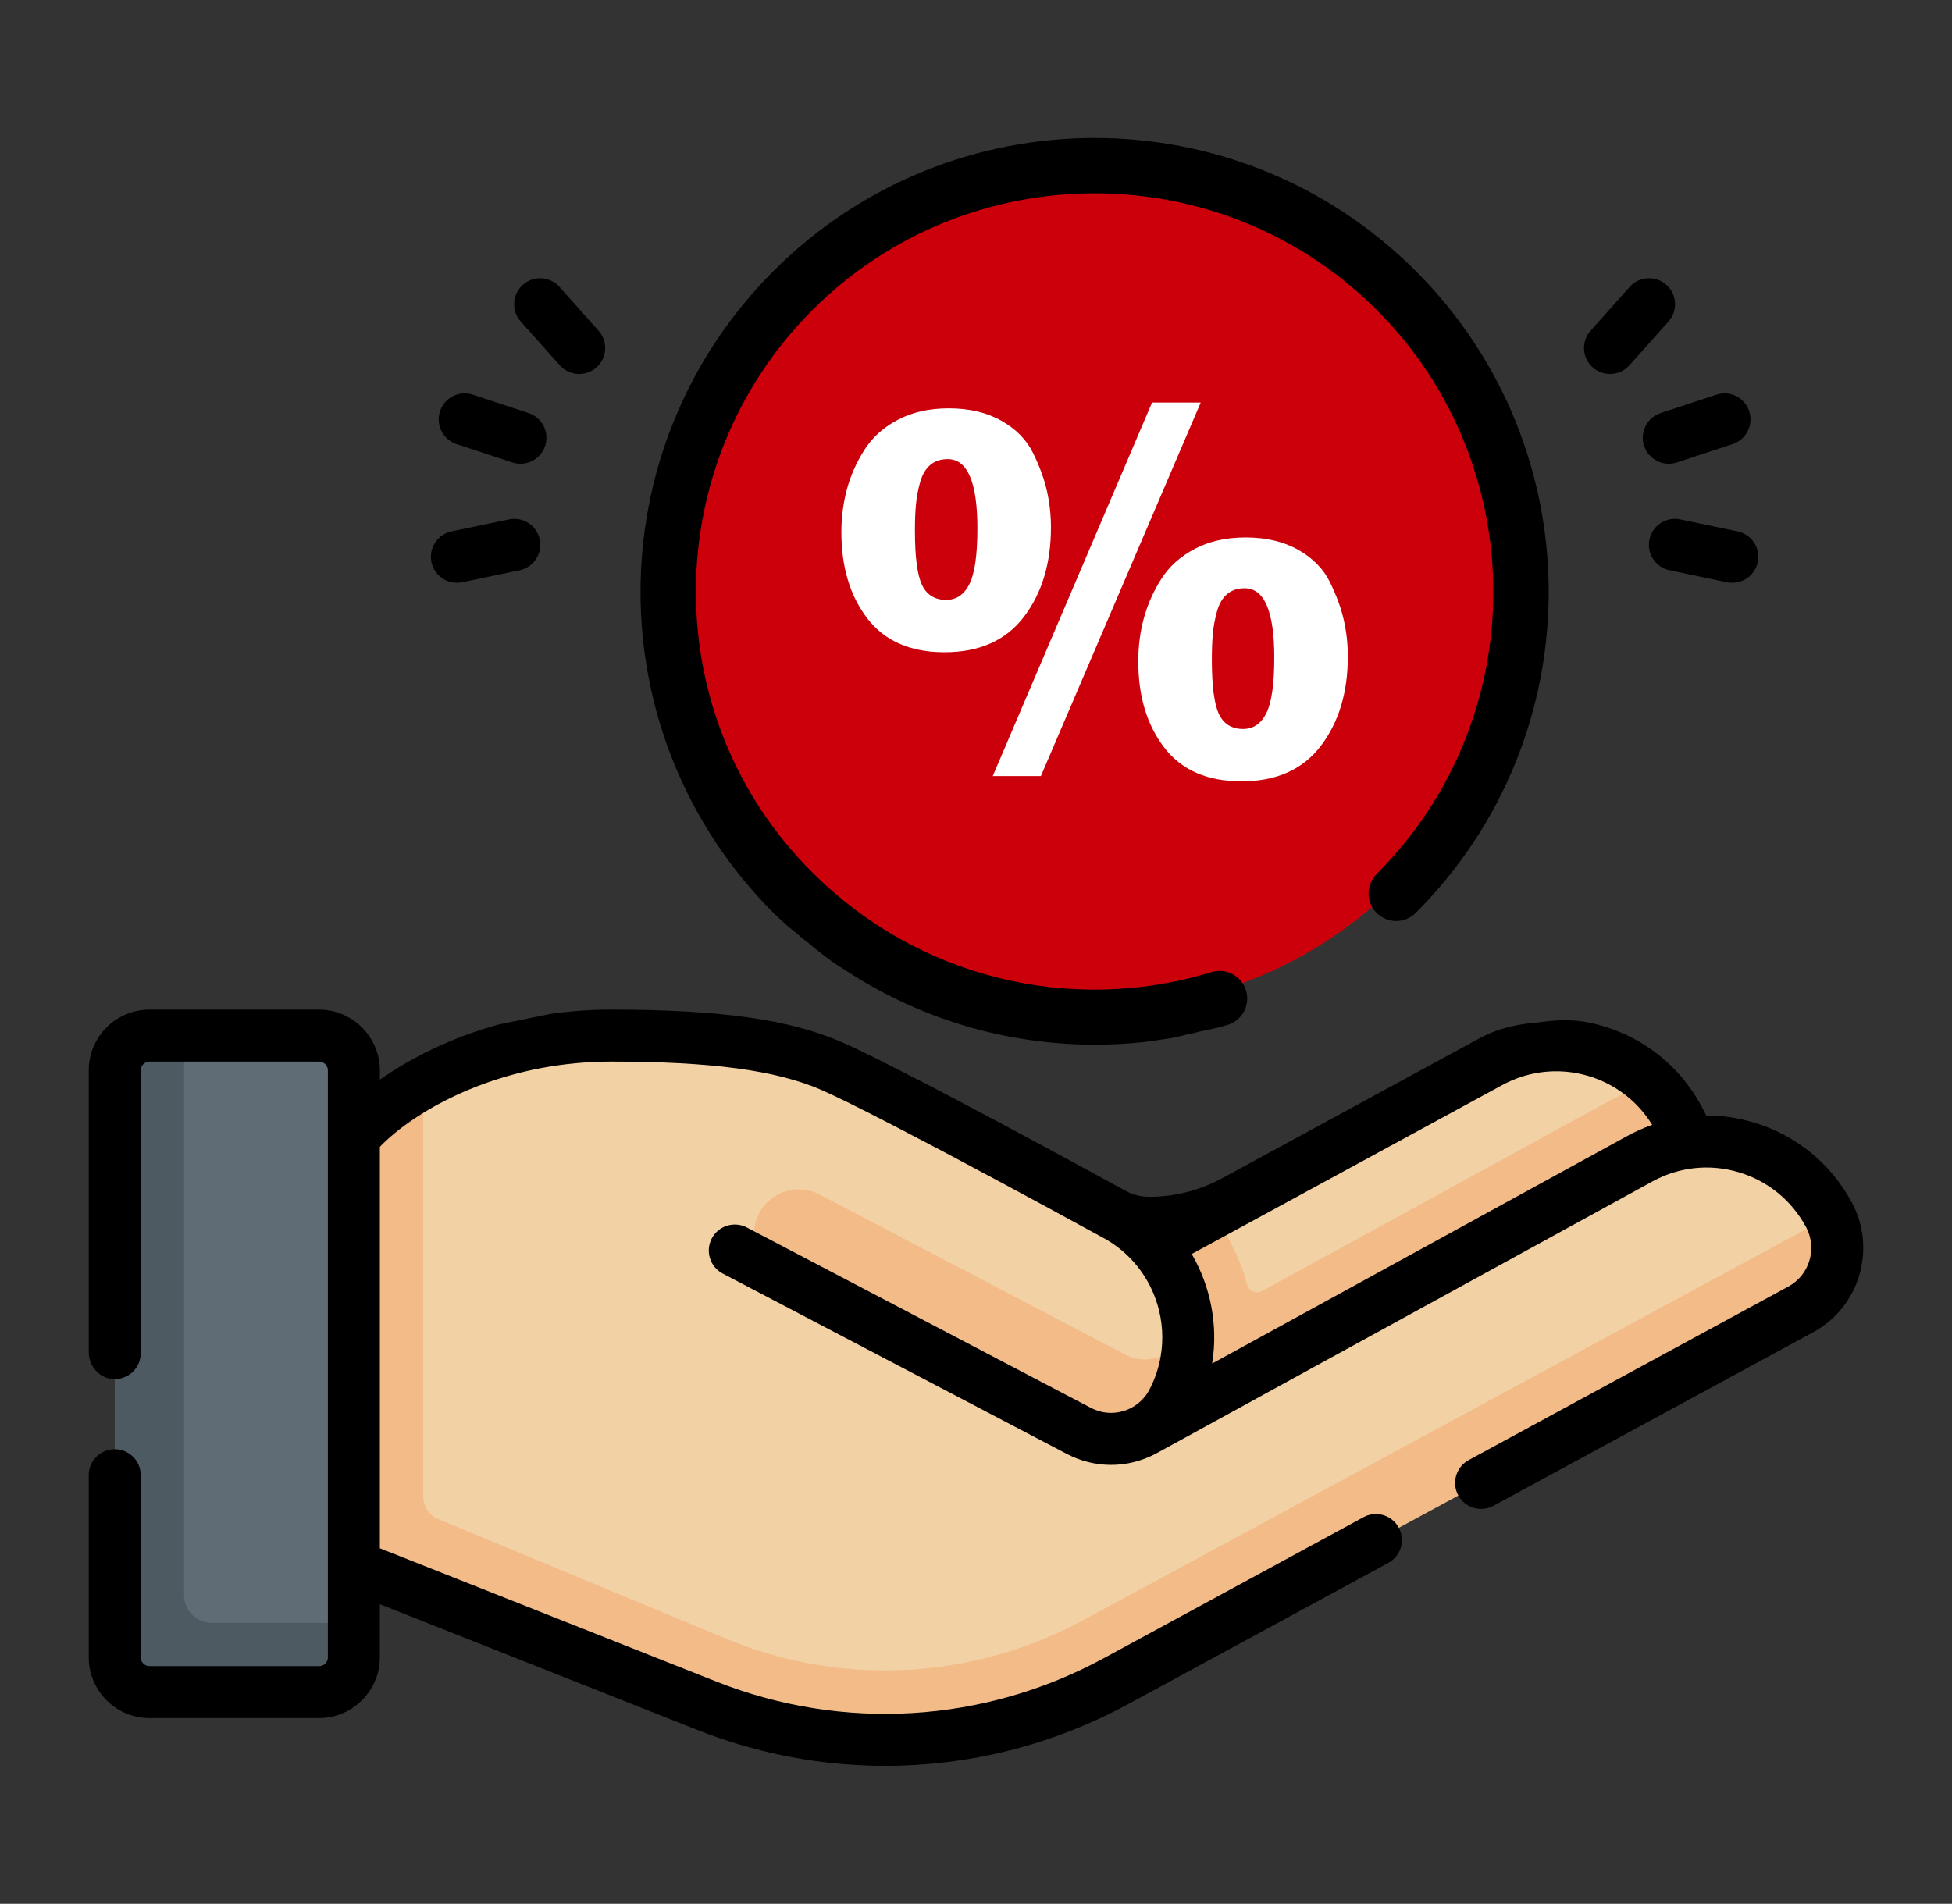 <?xml version="1.0" encoding="utf-8"?>
<!-- Generator: Adobe Illustrator 24.0.1, SVG Export Plug-In . SVG Version: 6.00 Build 0)  -->
<svg version="1.1" id="Слой_1" xmlns="http://www.w3.org/2000/svg" xmlns:xlink="http://www.w3.org/1999/xlink" x="0px" y="0px"
	 viewBox="0 0 56.314 54.934" style="enable-background:new 0 0 56.314 54.934;" xml:space="preserve">
<rect x="0" y="0" width="56.314" height="54.934" fill="#333333" stroke="none"/>
<style type="text/css">
	.st0{fill:#CC000A;}
	.st1{fill:#FFFFFF;}
	.st2{fill:#FF0001;}
	.st3{fill-rule:evenodd;clip-rule:evenodd;fill:#FF0001;}
	.st4{fill:#C9282D;}
	.st5{fill:#821921;}
	.st6{fill:#515151;}
	.st7{fill:#222322;}
	.st8{fill:none;stroke:#000000;stroke-width:12;stroke-linecap:round;stroke-miterlimit:10;stroke-dasharray:720,40;}
	.st9{fill:none;stroke:#000000;stroke-width:12;stroke-miterlimit:10;}
	.st10{fill-rule:evenodd;clip-rule:evenodd;fill:#FFFFFF;}
	
		.st11{fill:none;stroke:#000000;stroke-width:1.4;stroke-linecap:round;stroke-miterlimit:10;stroke-dasharray:84.026,4.668;}
	.st12{fill:none;stroke:#000000;stroke-width:1.4;stroke-miterlimit:10;}
	.st13{fill:#E2000C;}
	.st14{fill:#AA0011;}
	.st15{fill:#76E2F8;}
	.st16{fill:#A8EBFA;}
	.st17{fill:#DFD7D5;}
	.st18{fill:#EDE9E8;}
	.st19{fill:#FF3B45;}
	.st20{fill:#FEC9A3;}
	.st21{fill:#348FD9;}
	.st22{fill:#3086CD;}
	.st23{fill:#1A5485;}
	.st24{fill:#FEB784;}
	.st25{fill:#FFB531;}
	.st26{fill:#FFA912;}
	.st27{fill:#FFCB73;}
	.st28{fill:#F58F00;}
	.st29{fill-rule:evenodd;clip-rule:evenodd;fill:#CC000A;}
	.st30{fill:#D82F3C;}
	.st31{fill:none;}
	.st32{fill:#F2D1A5;}
	.st33{fill:#F2BB88;}
	.st34{fill:#5F6C75;}
	.st35{fill:#4E5A61;}
	.st36{fill:#AAB4BA;}
	.st37{fill:#798084;}
	.st38{fill:#99A0A3;}
	.st39{fill:#EF4D59;}
</style>
<circle class="st0" cx="31.578" cy="16.818" r="12.314"/>
<path class="st32" d="M33.197,36.657l1.779-1.637l8.013-4.354c1.561-0.847,3.434-0.549,4.66,0.609
	c0.304,0.287-0.524,1.569-0.524,1.569l1.66,0.138L32.521,42.545L33.197,36.657z"/>
<path class="st33" d="M48.785,32.982l-0.359-0.691c-0.21-0.389-0.474-0.729-0.778-1.016
	c-0.426,0.12-0.841,0.287-1.234,0.5l-10.002,5.478c-0.169,0.093-0.384,0.005-0.434-0.181
	c-0.197-0.737-0.536-1.436-1.002-2.051l-1.697,0.922l-0.371,3.23l-0,0l-0.387,3.373
	l3.312-1.947c0-0,0-0,0-0.001L48.785,32.982z"/>
<path class="st32" d="M52.764,35.066c-1.054-1.955-3.489-2.682-5.437-1.625L32.963,41.309l0.052-0.892
	c0.341-0.653,1.296-1.322,1.264-2.008c-0.065-1.374-0.837-2.679-2.142-3.362
	c0,0-6.389-3.503-8.148-4.268c-1.517-0.66-3.58-0.877-6.366-0.877c-2.224,0-4.077,0.627-5.414,1.368
	c-0.939,0.52-1.147,1.986-1.524,2.441l-0.475,11.479l10.185,3.498
	c3.849,1.523,8.028,1.489,11.667-0.485l19.556-10.552c0.963-0.523,1.665-1.58,1.164-2.552
	C52.775,35.089,52.77,35.078,52.764,35.066L52.764,35.066z"/>
<path class="st33" d="M52.782,35.1c-5.738,3.11-21.531,11.65-21.531,11.65
	c-1.749,0.949-3.726,1.451-5.715,1.451c0,0,0,0-0.001,0c-1.515,0-2.998-0.283-4.408-0.841l-8.487-3.527
	c-0.261-0.108-0.431-0.364-0.431-0.646V31.27c-0.939,0.521-1.622,1.097-2,1.552l-3.116,6.602
	l3.116,5.767l10.182,4.029c3.849,1.523,8.173,1.263,11.812-0.712l19.75-10.714
	C52.918,37.271,53.283,36.071,52.782,35.1L52.782,35.1z"/>
<path class="st34" d="M4.575,48.463l3.868,0.124c0.552,0,1-0.448,1-1l0.767-0.76V30.902
	c0-0.552-0.448-1-1-1H5.31l-0.654,0.495c-0.552,0-1,0.448-1,1L3.575,47.464
	C3.575,48.016,4.022,48.463,4.575,48.463z"/>
<path class="st35" d="M10.209,46.828v1c0,0.552-0.448,1-1,1H4.31
	c-0.552,0-1-0.448-1-1V30.902c0-0.552,0.448-1,1-1h1V46.028
	c0,0.442,0.358,0.8,0.8,0.8L10.209,46.828z"/>
<path class="st33" d="M34.057,39.921c-0.063,0.18-0.139,0.357-0.23,0.531
	c-0.357,0.684-1.053,1.075-1.774,1.075c-0.313,0-0.63-0.074-0.926-0.229l-8.682-4.548
	c-0.67-0.351-0.895-1.2-0.488-1.837c0.361-0.563,1.092-0.757,1.684-0.447l8.824,4.622
	c0.886,0.465,1.921-0.298,1.738-1.276C34.342,38.501,34.301,39.228,34.057,39.921z"/>
<path d="M44.068,29.535c-0.431,0.049-0.853,0.164-1.243,0.353c-0.065,0.032-0.13,0.065-0.194,0.1
	l-7.372,4.01c-0.647,0.352-1.372,0.536-2.108,0.536l0,0c-0.23,0-0.456-0.056-0.66-0.163l0,0
	c-0.037-0.021-0.143-0.079-0.306-0.167c-0.794-0.435-2.927-1.597-4.841-2.601c-0.204-0.107-0.405-0.213-0.602-0.315
	l-1.5-0.765c-0.383-0.189-0.71-0.345-0.954-0.451c-1.513-0.659-3.507-0.94-6.665-0.94
	c-0.162,0-0.321,0.003-0.479,0.009c-0.432,0.017-0.849,0.056-1.25,0.112
	c-0,0-0,0-0,0l-1.499,0.307c-0,0-0,0-0,0
	c-1.425,0.39-2.581,0.995-3.428,1.588c-0.003,0.002-0.007,0.001-0.007-0.003
	c0-0.027,0-0.122,0-0.258c0-0.965-0.79-1.755-1.755-1.755H4.315
	c-0.969,0-1.755,0.786-1.755,1.755l0,8.127c0,0.392,0.287,0.741,0.678,0.778
	c0.134,0.013,0.263-0.01,0.376-0.062c0.263-0.116,0.446-0.379,0.446-0.685v-8.158
	c0-0.141,0.114-0.255,0.255-0.255h4.889c0.141,0,0.255,0.114,0.255,0.255v16.939
	c0,0.093-0.051,0.175-0.127,0.218h-0.001c-0.036,0.02-0.077,0.032-0.122,0.032H4.315
	c-0.141,0-0.255-0.114-0.255-0.255v-5.254c0-0.311-0.189-0.577-0.457-0.69
	c-0.09-0.039-0.189-0.06-0.293-0.06c-0.414,0-0.75,0.335-0.75,0.75v5.254c0,0.969,0.786,1.755,1.755,1.755
	h4.889c0.965,0,1.755-0.79,1.755-1.755v-1.524c0-0.004,0.004-0.006,0.007-0.005l9.149,3.624
	c1.752,0.694,3.591,1.038,5.424,1.038c2.422,0,4.834-0.601,7.022-1.789l7.491-4.068
	c0.362-0.196,0.498-0.649,0.304-1.012c-0.001-0.002-0.002-0.003-0.003-0.005c-0.052-0.096-0.123-0.177-0.205-0.239
	c-0.228-0.173-0.545-0.207-0.812-0.062l-7.491,4.068c-3.452,1.875-7.526,2.121-11.178,0.675l-9.705-3.845
	c-0.002-0.001-0.003-0.003-0.003-0.005v-11.58c0.022-0.023,0.044-0.045,0.067-0.069l0.001-0.001
	c0.293-0.291,0.691-0.605,1.181-0.907c0.769-0.475,1.766-0.919,2.935-1.196c0.621-0.146,1.29-0.245,2-0.276
	c0.158-0.007,0.317-0.011,0.479-0.011c2.9,0,4.771,0.251,6.067,0.815c0.421,0.184,1.124,0.533,1.943,0.956
	c0.002,0,0.004,0.001,0.005,0.002c0.116,0.06,0.234,0.121,0.354,0.184c0.396,0.205,0.814,0.424,1.235,0.647
	c2.202,1.166,4.511,2.432,4.549,2.453c0.004,0.003,0.008,0.005,0.013,0.007c0.211,0.11,0.404,0.241,0.579,0.388
	c0.327,0.274,0.59,0.605,0.783,0.971c0.001,0,0.001,0.001,0.001,0.001c0.1,0.19,0.182,0.39,0.243,0.596
	c0.142,0.475,0.177,0.982,0.091,1.482c-0.055,0.328-0.162,0.652-0.324,0.962
	c-0.099,0.189-0.241,0.346-0.413,0.46v0.001c-0.098,0.066-0.207,0.118-0.322,0.154
	c-0.318,0.1-0.655,0.07-0.951-0.085l-9.719-5.097l-0.209-0.109c-0.367-0.193-0.82-0.051-1.013,0.316
	c-0.192,0.366-0.051,0.82,0.316,1.012l9.929,5.206c0.399,0.209,0.834,0.316,1.272,0.316
	c0.169,0,0.338-0.016,0.506-0.047c0.107-0.021,0.212-0.047,0.317-0.08c0.189-0.059,0.368-0.138,0.537-0.233
	l2.772-1.519l0.004-0.002l0.018-0.01l0.006-0.004l0.01-0.006l0.007-0.004l0.004-0.002l11.452-6.279
	c0.764-0.415,1.644-0.507,2.477-0.259c0.837,0.249,1.526,0.811,1.942,1.582c0.008,0.016,0.016,0.031,0.024,0.047
	c0.294,0.606,0.063,1.344-0.532,1.668l-9.224,5.009c-0.269,0.147-0.413,0.433-0.39,0.72v0.001
	c0.008,0.101,0.037,0.202,0.088,0.296c0.001,0.002,0.002,0.004,0.004,0.006c0.136,0.247,0.392,0.387,0.656,0.387
	c0.121,0,0.244-0.03,0.357-0.092l9.225-5.009c1.335-0.725,1.834-2.405,1.112-3.744
	c-0.606-1.125-1.612-1.945-2.834-2.309c-0.448-0.133-0.905-0.199-1.36-0.199
	c-0.002,0-0.004-0.001-0.005-0.003l-0.134-0.258c-0.002-0.003-0.004-0.006-0.006-0.01
	c-0.606-1.125-1.612-1.944-2.833-2.308c-0.128-0.038-0.258-0.071-0.387-0.098
	c-0.392-0.082-0.796-0.09-1.194-0.045L44.068,29.535z M47.259,32.622
	c-0.099,0.045-0.197,0.093-0.293,0.146l-11.987,6.572c-0.004,0.002-0.008-0.001-0.008-0.005
	c0.174-1.093-0.043-2.206-0.588-3.147c-0.001-0.003-0.001-0.006,0.002-0.007l0.999-0.543l7.962-4.332
	c0.347-0.188,0.717-0.309,1.096-0.363c0.007,0,0.015-0.002,0.022-0.003c0.45-0.06,0.912-0.026,1.36,0.107
	c0.376,0.112,0.72,0.286,1.025,0.516c0.24,0.179,0.454,0.392,0.637,0.634
	c0.063,0.082,0.121,0.167,0.176,0.255c0.002,0.003,0,0.007-0.003,0.008
	C47.525,32.506,47.391,32.561,47.259,32.622z"/>
<path d="M13.172,12.814l1.608,0.53c0.005,0.002,0.01,0.003,0.016,0.005
	c0.389,0.119,0.803-0.094,0.931-0.483c0.13-0.393-0.084-0.817-0.478-0.947l-1.608-0.53
	c-0.396-0.132-0.817,0.084-0.947,0.478C12.564,12.26,12.778,12.684,13.172,12.814z"/>
<path d="M15.023,9.278l1.127,1.263c0.095,0.106,0.213,0.179,0.34,0.218
	c0.242,0.074,0.516,0.024,0.719-0.157c0.309-0.276,0.336-0.75,0.06-1.059L16.142,8.28
	c-0.276-0.309-0.75-0.336-1.059-0.06C14.774,8.495,14.747,8.969,15.023,9.278z"/>
<path d="M14.685,14.987l-1.657,0.346c-0.405,0.085-0.665,0.482-0.581,0.887
	c0.058,0.277,0.262,0.487,0.515,0.564c0.117,0.036,0.244,0.043,0.372,0.017l1.657-0.346
	c0.405-0.085,0.665-0.482,0.581-0.887C15.488,15.163,15.091,14.903,14.685,14.987z"/>
<path d="M47.431,12.866c0.128,0.388,0.542,0.601,0.931,0.483c0.005-0.002,0.01-0.003,0.016-0.005
	l1.608-0.53c0.393-0.13,0.607-0.554,0.478-0.947c-0.13-0.393-0.552-0.61-0.947-0.478
	l-1.608,0.53C47.515,12.049,47.301,12.473,47.431,12.866z"/>
<path d="M46.667,10.759c0.127-0.039,0.245-0.112,0.34-0.218l1.127-1.263
	c0.276-0.309,0.249-0.783-0.06-1.059c-0.309-0.276-0.783-0.249-1.059,0.06l-1.127,1.263
	c-0.276,0.309-0.249,0.783,0.06,1.059C46.151,10.783,46.425,10.833,46.667,10.759z"/>
<path d="M48.472,14.987c-0.405-0.085-0.803,0.175-0.887,0.581c-0.085,0.405,0.175,0.803,0.581,0.887
	l1.657,0.346c0.128,0.027,0.255,0.019,0.372-0.017c0.253-0.077,0.458-0.287,0.515-0.564
	c0.085-0.405-0.175-0.803-0.581-0.887L48.472,14.987z"/>
<path d="M40.842,26.344c5.116-5.116,5.116-13.41-0-18.526c-5.116-5.116-13.41-5.116-18.526,0
	s-5.116,13.41-0,18.526l0,0c0.002,0.002,0.003,0.003,0.005,0.005
	c0,0,0.001,0.001,0.001,0.001c0.001,0.001,0.002,0.002,0.004,0.004
	c0,0,0.001,0.001,0.001,0.001c0.002,0.002,0.003,0.003,0.005,0.005
	c0,0,0.001,0.001,0.001,0.001c0.001,0.001,0.002,0.002,0.004,0.004
	c0.001,0.001,0.001,0.001,0.001,0.001c0.001,0.001,0.003,0.003,0.004,0.004
	c0,0,0,0,0.001,0.001c0.002,0.002,0.003,0.003,0.005,0.005
	c0,0,0.001,0.001,0.001,0.001c0.001,0.001,0.002,0.002,0.004,0.004
	c0,0,0.001,0.001,0.001,0.001c0.002,0.002,0.003,0.003,0.005,0.005
	c0,0,0.001,0.001,0.001,0.001c0.001,0.001,0.003,0.003,0.004,0.004
	c0.001,0.001,0.001,0.001,0.001,0.001c0.001,0.001,0.003,0.003,0.004,0.004
	c0,0,0,0,0.001,0.001c0.002,0.002,0.003,0.003,0.005,0.005
	c0,0,0.001,0.001,0.001,0.001c0.001,0.001,0.003,0.003,0.004,0.004
	c0,0,0.001,0.001,0.001,0.001c0.003,0.003,0.006,0.006,0.009,0.009
	c0,0,0.001,0.001,0.001,0.001c0.001,0.001,0.002,0.002,0.004,0.004
	c0.001,0.001,0.001,0.001,0.001,0.001c0.001,0.001,0.003,0.003,0.005,0.004
	c0.001,0.001,0.001,0.001,0.001,0.001c0.001,0.001,0.002,0.002,0.004,0.003
	c0.001,0.001,0.001,0.001,0.001,0.001c0.001,0.001,0.003,0.003,0.004,0.004
	c0,0,0,0,0.001,0.001c0.002,0.002,0.003,0.003,0.005,0.004
	c0,0,0.001,0.001,0.001,0.001c0.001,0.001,0.002,0.002,0.004,0.003
	c0,0,0.001,0.001,0.001,0.001c0.002,0.002,0.003,0.003,0.005,0.005
	c0,0,0.001,0.001,0.001,0.001c0.001,0.001,0.003,0.002,0.004,0.004
	c0.001,0.001,0.001,0.001,0.002,0.001c0.001,0.001,0.003,0.003,0.004,0.004
	c0,0,0,0,0.001,0.001c0.002,0.002,0.003,0.003,0.005,0.004
	c0,0,0.001,0.001,0.002,0.001c0.001,0.001,0.002,0.002,0.003,0.003
	c0,0,0.001,0.001,0.002,0.001c0.002,0.002,0.003,0.003,0.005,0.004
	c0,0,0,0,0.001,0.001c0.001,0.001,0.003,0.002,0.004,0.004
	c0.001,0.001,0.001,0.001,0.002,0.002c0.001,0.001,0.002,0.002,0.003,0.003
	c0.001,0.001,0.001,0.001,0.002,0.002c0.001,0.001,0.003,0.003,0.004,0.004
	c0.001,0.001,0.001,0.001,0.001,0.001c0.001,0.001,0.002,0.002,0.003,0.003
	c0.001,0.001,0.001,0.001,0.002,0.002c0.001,0.001,0.002,0.002,0.004,0.004
	c0,0,0.001,0.001,0.001,0.001c0.002,0.001,0.003,0.003,0.004,0.004
	c0.001,0.001,0.001,0.001,0.002,0.002c0.001,0.001,0.002,0.002,0.003,0.003
	c0.001,0.001,0.001,0.001,0.002,0.002c0.001,0.001,0.003,0.003,0.004,0.004
	c0.001,0.001,0.001,0.001,0.001,0.001c0.001,0.001,0.002,0.002,0.004,0.003
	c0.001,0.001,0.001,0.001,0.002,0.001c0.001,0.001,0.002,0.002,0.003,0.003
	c0.001,0.001,0.001,0.001,0.001,0.001c0.002,0.001,0.003,0.003,0.004,0.004
	c0,0,0.001,0.001,0.001,0.001c0.001,0.001,0.002,0.002,0.003,0.003
	c0,0,0.001,0.001,0.002,0.002c0.002,0.001,0.003,0.003,0.005,0.004
	c0,0,0,0,0.001,0.001c0.001,0.001,0.003,0.003,0.004,0.004
	c0.001,0.001,0.001,0.001,0.002,0.002c0.001,0.001,0.002,0.002,0.004,0.003
	c0.001,0.001,0.001,0.001,0.001,0.001c0.002,0.001,0.003,0.003,0.005,0.004
	c0.001,0.001,0.001,0.001,0.001,0.001c0.001,0.001,0.002,0.002,0.004,0.004
	c0,0,0.001,0.001,0.001,0.001c0.002,0.001,0.003,0.003,0.005,0.004l0,0
	c0.002,0.001,0.003,0.003,0.005,0.005c0,0,0.001,0.001,0.001,0.001
	c0.001,0.001,0.003,0.002,0.004,0.004c0,0,0.001,0.001,0.001,0.001
	c0.002,0.002,0.003,0.003,0.005,0.005c0,0,0.001,0.001,0.001,0.001
	c0.001,0.001,0.003,0.002,0.004,0.004c0.001,0.001,0.001,0.001,0.002,0.001
	c0.001,0.001,0.003,0.002,0.004,0.004c0,0,0,0,0.001,0.001
	c0.002,0.001,0.003,0.003,0.005,0.004c0,0,0.001,0.001,0.001,0.001
	c0.001,0.001,0.002,0.002,0.004,0.004c0,0,0.001,0.001,0.001,0.001
	c0.002,0.001,0.003,0.003,0.005,0.004c0,0,0,0,0.001,0.001
	c0.001,0.001,0.003,0.003,0.004,0.004c0.001,0.001,0.001,0.001,0.002,0.001
	c0.001,0.001,0.002,0.002,0.004,0.003c0.001,0.001,0.001,0.001,0.001,0.001
	c0.001,0.001,0.003,0.003,0.005,0.004c0.001,0.001,0.001,0.001,0.001,0.001
	c0.001,0.001,0.002,0.002,0.003,0.003c0.001,0.001,0.001,0.001,0.002,0.002
	c0.001,0.001,0.003,0.003,0.004,0.004c0,0,0,0,0.001,0.001
	c0.002,0.001,0.003,0.003,0.004,0.004c0,0,0.001,0.001,0.002,0.001
	c0.001,0.001,0.002,0.002,0.003,0.003c0,0,0.001,0.001,0.001,0.001
	c0.001,0.001,0.003,0.003,0.005,0.004c0.001,0.001,0.001,0.001,0.001,0.001
	c0.001,0.001,0.002,0.002,0.003,0.003c0.001,0.001,0.001,0.001,0.002,0.002
	c0.001,0.001,0.002,0.002,0.004,0.003c0,0,0.001,0.001,0.001,0.001
	c0.002,0.001,0.003,0.003,0.004,0.004c0,0,0.001,0.001,0.002,0.002
	c0.001,0.001,0.002,0.002,0.003,0.003c0.001,0.001,0.001,0.001,0.002,0.002
	c0.002,0.001,0.003,0.003,0.004,0.004c0,0,0.001,0.001,0.001,0.001
	c0.001,0.001,0.002,0.002,0.003,0.003c0.001,0.001,0.001,0.001,0.002,0.002
	c0.001,0.001,0.002,0.002,0.003,0.003c0.001,0.001,0.001,0.001,0.001,0.001
	c0.001,0.001,0.003,0.003,0.005,0.004c0.001,0.001,0.001,0.001,0.001,0.001
	c0.001,0.001,0.002,0.002,0.003,0.003c0,0,0.001,0.001,0.001,0.001
	c0.001,0.001,0.003,0.003,0.004,0.004c0,0,0.001,0.001,0.001,0.001
	c0.001,0.001,0.003,0.003,0.004,0.004c0.001,0.001,0.001,0.001,0.002,0.002
	c0.001,0.001,0.002,0.002,0.003,0.003c0.001,0.001,0.001,0.001,0.002,0.001
	c0.002,0.001,0.003,0.003,0.005,0.004c0.001,0.001,0.001,0.001,0.001,0.001
	c0.001,0.001,0.002,0.002,0.004,0.003c0.001,0.001,0.001,0.001,0.002,0.001
	c0.002,0.001,0.003,0.003,0.004,0.004l0,0c0.002,0.001,0.003,0.003,0.005,0.004
	c0,0,0.001,0.001,0.002,0.001c0.001,0.001,0.002,0.002,0.004,0.003
	c0,0,0.001,0.001,0.001,0.001c0.002,0.001,0.003,0.003,0.005,0.004
	c0,0,0,0,0.001,0.001c0.001,0.001,0.003,0.003,0.004,0.004
	c0.001,0.001,0.001,0.001,0.001,0.001c0.001,0.001,0.002,0.002,0.004,0.003
	c0.001,0.001,0.001,0.001,0.001,0.001c0.001,0.001,0.003,0.003,0.005,0.004
	c0,0,0.001,0.001,0.001,0.001c0.001,0.001,0.002,0.002,0.004,0.003
	c0,0,0.001,0.001,0.001,0.001c0.002,0.001,0.003,0.003,0.005,0.004l0,0
	c0.002,0.001,0.003,0.003,0.005,0.004c0.001,0.001,0.001,0.001,0.001,0.001
	c0.001,0.001,0.002,0.002,0.004,0.003c0,0,0.001,0.001,0.001,0.001
	c0.002,0.002,0.003,0.003,0.005,0.004c0,0,0.001,0.001,0.001,0.001
	c0.001,0.001,0.003,0.002,0.004,0.004c0,0,0.001,0.001,0.001,0.001
	c0.001,0.001,0.003,0.003,0.004,0.004c0,0,0,0,0,0
	c0.002,0.001,0.003,0.003,0.005,0.004c0,0,0.001,0.001,0.001,0.001
	c0.001,0.001,0.003,0.002,0.004,0.004c0,0,0.001,0.001,0.001,0.001
	c0.002,0.001,0.003,0.003,0.005,0.004c0,0,0,0,0.001,0
	c0.001,0.001,0.003,0.003,0.004,0.004c0.001,0.001,0.001,0.001,0.001,0.001
	c0.001,0.001,0.003,0.003,0.004,0.004c0,0,0,0,0.001,0.001
	c0.002,0.001,0.003,0.003,0.005,0.004c0,0,0.001,0.001,0.001,0.001
	c0.001,0.001,0.002,0.002,0.004,0.003c0,0,0.001,0.001,0.001,0.001
	c0.002,0.001,0.003,0.003,0.005,0.004c0,0,0.001,0.001,0.001,0.001
	c0.001,0.001,0.003,0.002,0.004,0.004c0.001,0.001,0.001,0.001,0.002,0.001
	c0.001,0.001,0.002,0.002,0.004,0.003c0.001,0.001,0.001,0.001,0.001,0.001
	c0.002,0.001,0.003,0.003,0.005,0.004c0.001,0.001,0.001,0.001,0.001,0.001
	c0.001,0.001,0.002,0.002,0.004,0.003c0.001,0.001,0.001,0.001,0.002,0.001
	c0.002,0.001,0.003,0.003,0.005,0.004l0,0c0.002,0.001,0.003,0.003,0.005,0.004
	c0,0,0.001,0.001,0.002,0.001c0.001,0.001,0.002,0.002,0.004,0.003
	c0,0,0.001,0.001,0.001,0.001c0.002,0.001,0.003,0.003,0.005,0.004
	c0,0,0.001,0.001,0.001,0.001c0.001,0.001,0.002,0.002,0.004,0.003
	c0.001,0.001,0.001,0.001,0.002,0.001c0.001,0.001,0.002,0.002,0.004,0.003
	c0,0,0.001,0.001,0.001,0.001c0.002,0.001,0.003,0.003,0.005,0.004
	c0,0,0.001,0.001,0.001,0.001c0.001,0.001,0.002,0.002,0.004,0.003
	c0,0,0.001,0.001,0.002,0.001c0.002,0.001,0.003,0.003,0.005,0.004
	c0,0,0,0,0.001,0.001c0.001,0.001,0.003,0.002,0.004,0.004
	c0.001,0.001,0.001,0.001,0.002,0.002c0.001,0.001,0.002,0.002,0.003,0.003
	c0.001,0.001,0.001,0.001,0.001,0.001c0.002,0.001,0.003,0.003,0.005,0.004
	c0.001,0.001,0.001,0.001,0.002,0.001c0.001,0.001,0.002,0.002,0.004,0.003
	c0,0,0.001,0.001,0.001,0.001c0.001,0.001,0.003,0.003,0.004,0.004l0.001,0
	c0.002,0.001,0.003,0.003,0.005,0.004c0,0,0.001,0.001,0.001,0.001
	c0.001,0.001,0.002,0.002,0.004,0.003c0.001,0.001,0.001,0.001,0.001,0.001
	c0.002,0.001,0.003,0.003,0.005,0.004c0,0,0.001,0.001,0.001,0.001
	c0.001,0.001,0.002,0.002,0.004,0.003c0.001,0.001,0.001,0.001,0.002,0.002
	c0.001,0.001,0.002,0.002,0.004,0.003c0,0,0.001,0.001,0.001,0.001
	c0.002,0.001,0.003,0.003,0.005,0.004c0,0,0.002,0.001,0.002,0.002
	c0.001,0.001,0.002,0.002,0.003,0.003c0,0,0.001,0.001,0.002,0.001
	c0.002,0.001,0.003,0.003,0.005,0.004c0,0,0.001,0.001,0.001,0.001
	c0.001,0.001,0.002,0.002,0.004,0.003c0.001,0.001,0.001,0.001,0.002,0.001
	c0.001,0.001,0.002,0.002,0.004,0.003c0.001,0.001,0.001,0.001,0.001,0.001
	c0.002,0.001,0.003,0.003,0.005,0.004c0.001,0.001,0.001,0.001,0.002,0.001
	c0.001,0.001,0.002,0.002,0.003,0.003c0.001,0.001,0.001,0.001,0.002,0.002
	c0.002,0.001,0.003,0.003,0.005,0.004l0,0c0.002,0.001,0.003,0.002,0.004,0.004
	c0.001,0.001,0.001,0.001,0.002,0.002c0.001,0.001,0.002,0.002,0.003,0.003
	c0.001,0.001,0.001,0.001,0.002,0.002c0.001,0.001,0.003,0.003,0.004,0.004
	c0.001,0.001,0.001,0.001,0.002,0.001c0.001,0.001,0.002,0.002,0.003,0.003
	c0.001,0.001,0.001,0.001,0.002,0.002c0.001,0.001,0.002,0.002,0.003,0.003
	c0,0,0.001,0.001,0.001,0.001c0.002,0.001,0.003,0.003,0.005,0.004
	c0,0,0.001,0.001,0.001,0.001c0.001,0.001,0.002,0.002,0.003,0.003
	c0,0,0.001,0.001,0.002,0.001c0.002,0.001,0.003,0.003,0.005,0.004
	c0,0,0.001,0,0.001,0.001c0.001,0.001,0.003,0.002,0.004,0.003
	c0.001,0.001,0.001,0.001,0.002,0.002c0.001,0.001,0.002,0.002,0.003,0.003
	c0.001,0.001,0.001,0.001,0.001,0.001c0.002,0.001,0.003,0.003,0.005,0.004
	c0,0,0.001,0.001,0.001,0.001c0.001,0.001,0.003,0.002,0.004,0.003
	c0,0,0.001,0.001,0.001,0.001c0.001,0.001,0.003,0.003,0.004,0.004
	c0,0,0.001,0.001,0.001,0.001c0.001,0.001,0.003,0.002,0.004,0.004
	c0.001,0.001,0.001,0.001,0.002,0.001c0.001,0.001,0.002,0.002,0.004,0.003
	c0.001,0.001,0.001,0.001,0.001,0.001c0.002,0.001,0.003,0.003,0.005,0.004
	c0.001,0.001,0.001,0,0.001,0.001c0.001,0.001,0.002,0.002,0.004,0.003
	c0.001,0.001,0.001,0.001,0.002,0.002c0.001,0.001,0.002,0.002,0.004,0.003
	c0,0,0.001,0.001,0.001,0.001c0.002,0.001,0.003,0.003,0.005,0.004
	c0.001,0.001,0.001,0.001,0.002,0.002c0.001,0.001,0.002,0.002,0.003,0.003
	c0,0,0.001,0.001,0.002,0.001c0.002,0.001,0.003,0.003,0.005,0.004
	c0,0,0.001,0.001,0.001,0.001c0.001,0.001,0.002,0.002,0.004,0.003
	c0.001,0.001,0.001,0.001,0.002,0.001c0.001,0.001,0.002,0.002,0.004,0.003
	c0,0,0.001,0.001,0.001,0.001c0.002,0.001,0.003,0.003,0.005,0.004
	c0,0,0.001,0.001,0.002,0.001c0.001,0.001,0.002,0.002,0.003,0.003
	c0.001,0.001,0.001,0.001,0.002,0.002c0.002,0.001,0.003,0.002,0.005,0.004
	c0,0,0.001,0.001,0.001,0.001c0.001,0.001,0.002,0.002,0.004,0.003
	c0.001,0.001,0.001,0.001,0.002,0.002c0.001,0.001,0.002,0.002,0.003,0.003
	c0.001,0.001,0.001,0.001,0.002,0.001c0.001,0.001,0.003,0.003,0.005,0.004
	c0.001,0.001,0.001,0.001,0.002,0.001c0.001,0.001,0.002,0.002,0.003,0.003
	c0.001,0.001,0.001,0.001,0.002,0.002c0.001,0.001,0.003,0.002,0.004,0.003
	c0.001,0.001,0.001,0.001,0.002,0.001c0.001,0.001,0.003,0.002,0.004,0.003
	c0.001,0.001,0.001,0.001,0.002,0.002c0.001,0.001,0.002,0.002,0.003,0.003
	c0.001,0.001,0.001,0.001,0.002,0.002c0.002,0.001,0.003,0.002,0.004,0.004
	c0.001,0.001,0.001,0.001,0.001,0.001c0.001,0.001,0.002,0.002,0.004,0.003
	c0.001,0.001,0.001,0.001,0.002,0.001c0.001,0.001,0.002,0.002,0.003,0.003
	c0.001,0.001,0.001,0.001,0.001,0.001c0.002,0.001,0.003,0.003,0.005,0.004
	c0.001,0.001,0.001,0.001,0.002,0.001c0.001,0.001,0.002,0.002,0.003,0.003
	c0,0,0.002,0.001,0.002,0.002c0.002,0.001,0.003,0.003,0.005,0.004
	c0,0,0.001,0.001,0.001,0.001c0.001,0.001,0.003,0.002,0.004,0.003
	c0.001,0.001,0.001,0.001,0.002,0.001c0.001,0.001,0.002,0.002,0.003,0.003
	c0.001,0.001,0.001,0.001,0.002,0.001c0.001,0.001,0.003,0.003,0.005,0.004
	c0.001,0.001,0.001,0.001,0.001,0.001c0.001,0.001,0.002,0.002,0.004,0.003
	c0.001,0.001,0.001,0.001,0.002,0.001c0.001,0.001,0.003,0.002,0.004,0.003
	c0,0,0.001,0.001,0.001,0.001c0.001,0.001,0.003,0.002,0.004,0.004
	c0.001,0.001,0.001,0.001,0.002,0.001c0.001,0.001,0.002,0.002,0.003,0.003
	c0,0,0.001,0.001,0.001,0.001c0.002,0.001,0.003,0.003,0.005,0.004
	c0,0,0.001,0.001,0.001,0.001c0.001,0.001,0.002,0.002,0.004,0.003
	c0.001,0.001,0.001,0.001,0.002,0.001c0.001,0.001,0.002,0.002,0.004,0.003
	c0,0,0.001,0.001,0.001,0.001c0.002,0.001,0.003,0.002,0.005,0.004
	c0,0,0.001,0.001,0.002,0.001c0.001,0.001,0.002,0.002,0.003,0.003
	c0,0,0.001,0.001,0.002,0.001c0.002,0.001,0.003,0.003,0.005,0.004
	c0,0,0,0,0.001,0.001c0.001,0.001,0.003,0.002,0.004,0.003
	c0.001,0.001,0.001,0.001,0.002,0.001c0.001,0.001,0.002,0.002,0.004,0.003
	c0.001,0.001,0.001,0.001,0.001,0.001c0.002,0.002,0.003,0.002,0.005,0.004
	c0,0,0.001,0.001,0.001,0.001c0.001,0.001,0.002,0.002,0.004,0.003
	c0,0,0.001,0.001,0.002,0.001c0.001,0.001,0.003,0.002,0.004,0.003
	c0,0,0.001,0.001,0.001,0.001c0.001,0.001,0.003,0.003,0.004,0.004
	c0,0,0.001,0.001,0.001,0.001c0.001,0.001,0.002,0.002,0.004,0.003
	c0.001,0.001,0.001,0.001,0.001,0.001c0.001,0.001,0.003,0.003,0.005,0.004
	c0.001,0.001,0.001,0.001,0.002,0.001c0.001,0.001,0.002,0.002,0.003,0.003
	c0.001,0.001,0.001,0.001,0.002,0.002c0.001,0.001,0.002,0.002,0.003,0.003
	c0.001,0.001,0.001,0.001,0.002,0.001c0.002,0.001,0.003,0.002,0.005,0.004
	c0,0,0.002,0.001,0.002,0.002c0.001,0.001,0.002,0.002,0.003,0.003
	c0,0,0.002,0.001,0.002,0.002c0.001,0.001,0.002,0.002,0.004,0.003
	c0.001,0.001,0.002,0.002,0.003,0.002c0.001,0.001,0.002,0.002,0.003,0.002
	c0.001,0.001,0.002,0.001,0.002,0.002c0.001,0.001,0.002,0.002,0.003,0.002
	c0.001,0.001,0.001,0.001,0.002,0.002c0.001,0.001,0.003,0.002,0.004,0.004
	c0.001,0.001,0.001,0.001,0.002,0.002c0.001,0.001,0.002,0.002,0.003,0.002
	c0.001,0.001,0.001,0.001,0.002,0.002c0.001,0.001,0.003,0.002,0.004,0.003
	c0.001,0.001,0.001,0.001,0.002,0.001c0.001,0.001,0.002,0.002,0.004,0.003
	c0.001,0.001,0.001,0.001,0.002,0.002c0.001,0.001,0.002,0.002,0.003,0.002
	c0.001,0.001,0.001,0.001,0.002,0.001c0.001,0.001,0.003,0.002,0.004,0.004
	c0.001,0.001,0.002,0.001,0.002,0.002c0.001,0.001,0.002,0.001,0.003,0.002
	c0.001,0.001,0.002,0.001,0.002,0.002c0.001,0.001,0.002,0.002,0.003,0.003
	c0,0,0.001,0.001,0.001,0.001c0.002,0.001,0.003,0.002,0.005,0.004
	c0,0,0.002,0.001,0.002,0.002c0.001,0.001,0.002,0.002,0.003,0.002
	c0.001,0.001,0.001,0.001,0.002,0.002c0.002,0.001,0.003,0.002,0.005,0.004
	c0.001,0.001,0.001,0.001,0.002,0.001c0.001,0.001,0.002,0.002,0.003,0.003
	c0.001,0.001,0.001,0.001,0.002,0.002c0.001,0.001,0.002,0.002,0.003,0.003
	c0.001,0.001,0.001,0.001,0.002,0.001c0.001,0.001,0.003,0.003,0.005,0.004
	c0.001,0.001,0.001,0.001,0.002,0.002c0.001,0.001,0.002,0.002,0.003,0.002
	c0.001,0.001,0.001,0.001,0.002,0.002c0.001,0.001,0.002,0.002,0.004,0.003
	c0.001,0.001,0.001,0.001,0.002,0.002c0.001,0.001,0.002,0.002,0.004,0.003
	c0.001,0.001,0.001,0.001,0.002,0.002c0.001,0.001,0.002,0.002,0.003,0.002
	c0.001,0.001,0.001,0.001,0.002,0.002c0.001,0.001,0.003,0.002,0.005,0.004
	c0.001,0.001,0.001,0.001,0.002,0.001c0.001,0.001,0.002,0.002,0.003,0.002
	c0.001,0.001,0.001,0.001,0.002,0.002c0.001,0.001,0.002,0.002,0.003,0.003
	c0.001,0.001,0.001,0.001,0.002,0.002c0.001,0.001,0.002,0.002,0.004,0.003
	c0.001,0.001,0.001,0.001,0.002,0.002c0.001,0.001,0.002,0.002,0.003,0.002
	c0.001,0.001,0.001,0.001,0.002,0.002c0.001,0.001,0.003,0.002,0.005,0.004
	c0.001,0.001,0.001,0.001,0.002,0.001c0.001,0.001,0.002,0.002,0.003,0.003
	c0.001,0.001,0.001,0.001,0.002,0.002c0.001,0.001,0.002,0.002,0.003,0.002
	c0.001,0.001,0.001,0.001,0.002,0.002c0.001,0.001,0.003,0.002,0.005,0.004
	c0.001,0.001,0.001,0.001,0.002,0.002c0.001,0.001,0.002,0.002,0.003,0.002
	c0.001,0.001,0.002,0.001,0.002,0.002c0.001,0.001,0.002,0.002,0.003,0.003
	c0.001,0.001,0.002,0.002,0.003,0.002c0.001,0.001,0.002,0.001,0.003,0.002
	c0.001,0.001,0.002,0.001,0.002,0.002c0.001,0.001,0.002,0.002,0.003,0.002
	c0.001,0.001,0.001,0.001,0.002,0.001c0.001,0.001,0.003,0.003,0.005,0.004
	c0.001,0.001,0.001,0.001,0.002,0.002c0.001,0.001,0.002,0.002,0.003,0.002
	c0.001,0.001,0.001,0.001,0.002,0.002c0.001,0.001,0.002,0.002,0.004,0.003
	c0,0,0.001,0.001,0.002,0.001c0.001,0.001,0.003,0.002,0.004,0.003
	c0.001,0.001,0.001,0.001,0.002,0.001c0.001,0.001,0.002,0.002,0.003,0.003
	c0.001,0.001,0.001,0.001,0.002,0.001c0.002,0.001,0.003,0.002,0.005,0.004
	c0.001,0.001,0.001,0.001,0.001,0.001c0.001,0.001,0.002,0.002,0.004,0.003
	c0.001,0.001,0.002,0.001,0.002,0.002c0.001,0.001,0.002,0.002,0.003,0.002
	c0.001,0.001,0.001,0.001,0.002,0.001c0.001,0.001,0.003,0.002,0.005,0.004
	c0.001,0.001,0.001,0.001,0.002,0.002c0.001,0.001,0.002,0.002,0.003,0.002
	c0.001,0.001,0.001,0.001,0.002,0.002c0.001,0.001,0.002,0.002,0.004,0.003
	c0.001,0.001,0.002,0.001,0.003,0.002c0.001,0.001,0.002,0.001,0.003,0.002
	c0.001,0.001,0.002,0.001,0.002,0.002c0.001,0.001,0.002,0.001,0.003,0.002
	c0.001,0.001,0.002,0.001,0.002,0.002c0.001,0.001,0.003,0.002,0.004,0.003
	c0.001,0.001,0.002,0.001,0.002,0.002c0.001,0.001,0.002,0.001,0.003,0.002
	c0.001,0.001,0.002,0.001,0.002,0.002c0.001,0.001,0.002,0.002,0.003,0.002
	c0.001,0.001,0.002,0.001,0.003,0.002c0.001,0.001,0.002,0.002,0.003,0.003
	c0.001,0.001,0.002,0.001,0.002,0.002c0.001,0.001,0.002,0.001,0.003,0.002
	c0.001,0.001,0.002,0.001,0.002,0.002c0.001,0.001,0.003,0.002,0.004,0.003
	c0.001,0.001,0.002,0.002,0.003,0.002c0.001,0.001,0.002,0.001,0.002,0.002
	c0.001,0.001,0.002,0.001,0.002,0.002c0.001,0.001,0.002,0.001,0.003,0.002
	c0.001,0.001,0.003,0.002,0.004,0.003c0.001,0.001,0.002,0.001,0.003,0.002
	c0.001,0.001,0.002,0.001,0.003,0.002c0.001,0.001,0.001,0.001,0.002,0.002
	c0.001,0.001,0.002,0.001,0.003,0.002c0.001,0.001,0.002,0.001,0.003,0.002
	c0.001,0.001,0.003,0.002,0.004,0.003c0.001,0.001,0.002,0.001,0.003,0.002
	c0.001,0.001,0.002,0.001,0.003,0.002c0.001,0.001,0.002,0.001,0.002,0.002s0.002,0.001,0.002,0.002
	c0.001,0.001,0.003,0.002,0.004,0.003c0.001,0.001,0.002,0.001,0.003,0.002
	c0.001,0.001,0.002,0.001,0.002,0.002c0.001,0.001,0.002,0.001,0.002,0.002
	c0.001,0.001,0.002,0.001,0.003,0.002c0.001,0.001,0.002,0.002,0.003,0.003
	c0.001,0.001,0.002,0.002,0.003,0.002c0.001,0.001,0.002,0.001,0.003,0.002
	c0.001,0.001,0.001,0.001,0.002,0.002c0.001,0.001,0.002,0.001,0.003,0.002
	c0.001,0.001,0.002,0.001,0.003,0.002c0.001,0.001,0.002,0.002,0.004,0.003
	c0.001,0.001,0.002,0.001,0.002,0.002c0.001,0.001,0.002,0.002,0.003,0.002
	c0.001,0.001,0.002,0.001,0.002,0.002c0.001,0.001,0.003,0.002,0.004,0.003
	c0.001,0.001,0.002,0.001,0.003,0.002c0.001,0.001,0.002,0.001,0.003,0.002
	c0.001,0.001,0.001,0.001,0.002,0.002c0.001,0.001,0.002,0.001,0.003,0.002
	c0.001,0.001,0.002,0.001,0.003,0.002c0.001,0.001,0.003,0.002,0.004,0.003
	c0.001,0.001,0.002,0.001,0.002,0.002c0.001,0.001,0.002,0.001,0.003,0.002s0.002,0.001,0.002,0.002
	c0.001,0.001,0.002,0.001,0.003,0.002c0.001,0.001,0.003,0.002,0.004,0.003
	c0.001,0.001,0.002,0.001,0.002,0.002c0.001,0.001,0.002,0.001,0.003,0.002
	c0.001,0.001,0.002,0.001,0.002,0.002c0.001,0.001,0.002,0.001,0.003,0.002
	c0.001,0.001,0.002,0.001,0.003,0.003c0.001,0.001,0.002,0.001,0.003,0.002
	c0.001,0.001,0.002,0.001,0.003,0.002c0.001,0.001,0.002,0.001,0.003,0.002
	c0.001,0.001,0.001,0.001,0.002,0.002c0.001,0.001,0.003,0.002,0.004,0.003
	c0.001,0.001,0.002,0.001,0.003,0.002c0.001,0.001,0.002,0.001,0.002,0.002
	c0.001,0.001,0.002,0.001,0.003,0.002c0.001,0.001,0.002,0.001,0.002,0.002
	c0.001,0.001,0.003,0.002,0.004,0.003c0.001,0.001,0.001,0.001,0.002,0.002
	c0.001,0.001,0.002,0.001,0.003,0.002c0.001,0.001,0.001,0.001,0.002,0.002
	c0.001,0.001,0.002,0.001,0.003,0.002c0.001,0.001,0.003,0.002,0.004,0.003
	c0.001,0.001,0.002,0.001,0.003,0.002c0.001,0.001,0.002,0.001,0.003,0.002
	c0.001,0.001,0.002,0.001,0.002,0.002c0.001,0.001,0.002,0.002,0.003,0.002
	c0.001,0.001,0.001,0.001,0.002,0.001c0.001,0.001,0.003,0.002,0.005,0.003
	c0.001,0.001,0.001,0.001,0.002,0.002c0.001,0.001,0.002,0.001,0.003,0.002
	c0.001,0.001,0.002,0.001,0.002,0.002c0.001,0.001,0.002,0.002,0.003,0.002
	c0.001,0.001,0.002,0.002,0.003,0.002c0.001,0.001,0.002,0.001,0.003,0.002
	c0.001,0.001,0.002,0.001,0.002,0.002c0.001,0.001,0.002,0.001,0.003,0.002
	c0.001,0.001,0.002,0.001,0.002,0.002c0.001,0.001,0.003,0.002,0.005,0.003
	c0.001,0.001,0.001,0.001,0.002,0.001c0.001,0.001,0.002,0.001,0.003,0.002
	c0.001,0.001,0.002,0.001,0.002,0.002c0.001,0.001,0.002,0.001,0.003,0.002
	c0.001,0.001,0.003,0.002,0.004,0.003c0.001,0.001,0.002,0.001,0.003,0.002
	c0.001,0.001,0.002,0.001,0.003,0.002c0.001,0.001,0.001,0.001,0.002,0.002
	c0.001,0.001,0.002,0.001,0.003,0.002c0.001,0.001,0.001,0.001,0.002,0.002
	c0.002,0.001,0.003,0.002,0.005,0.004c0.001,0.001,0.001,0.001,0.002,0.002
	c0.001,0.001,0.002,0.002,0.003,0.002c0.001,0.001,0.002,0.001,0.002,0.002
	c0.001,0.001,0.003,0.002,0.004,0.003c0.001,0.001,0.002,0.001,0.003,0.002
	c0.001,0.001,0.002,0.001,0.003,0.002c0.001,0.001,0.001,0.001,0.002,0.002
	c0.001,0.001,0.002,0.001,0.003,0.002c0.001,0.001,0.002,0.001,0.002,0.002
	c0.001,0.001,0.003,0.002,0.005,0.003c0.001,0.001,0.001,0.001,0.002,0.002
	c0.001,0.001,0.002,0.001,0.003,0.002c0.001,0.001,0.001,0.001,0.002,0.002
	c0.003,0.002,0.007,0.005,0.01,0.007c0.001,0.001,0.001,0.001,0.002,0.001
	c0.001,0,0.002,0.002,0.003,0.002c0.001,0.001,0.002,0.001,0.002,0.002
	c0.001,0.001,0.003,0.002,0.004,0.003c0.001,0.001,0.002,0.001,0.003,0.002
	c0.001,0.001,0.002,0.001,0.003,0.002c0.001,0.001,0.002,0.001,0.002,0.002
	c0.001,0.001,0.002,0.001,0.003,0.002c0.001,0.001,0.002,0.002,0.003,0.002
	c0.001,0.001,0.002,0.002,0.004,0.003c0.001,0.001,0.002,0.001,0.002,0.002
	c0.001,0,0.002,0.002,0.003,0.002c0.001,0.001,0.001,0.001,0.002,0.001
	c0.002,0.001,0.004,0.003,0.006,0.005c0,0,0,0,0.001,0
	c0.001,0.001,0.002,0.002,0.003,0.002c0,0,0.001,0.001,0.002,0.001
	c0.001,0.001,0.002,0.001,0.003,0.002c0.001,0,0.001,0.001,0.002,0.001
	c0.002,0.001,0.003,0.002,0.005,0.004c0.001,0.001,0.001,0.001,0.002,0.001
	c0.001,0.001,0.002,0.001,0.003,0.002c0.001,0.001,0.001,0.001,0.002,0.001
	c0.002,0.001,0.004,0.003,0.006,0.004c0.001,0,0.001,0.001,0.001,0.001
	c0.001,0.001,0.002,0.001,0.003,0.002c0.001,0.001,0.001,0.001,0.002,0.001
	c0.001,0.001,0.002,0.001,0.003,0.002c0.001,0.001,0.001,0.001,0.002,0.001
	c0.001,0.001,0.004,0.003,0.005,0.004c0.001,0.001,0.001,0.001,0.002,0.001
	c0.001,0.001,0.002,0.001,0.003,0.002c0.001,0.001,0.001,0.001,0.002,0.001
	c0.001,0.001,0.002,0.001,0.003,0.002c0.001,0,0.001,0.001,0.002,0.001
	c0.002,0.001,0.004,0.003,0.006,0.004c0.001,0.001,0.001,0.001,0.002,0.001
	c0.001,0.001,0.002,0.001,0.003,0.002c0.001,0,0.001,0.001,0.002,0.001
	c0.002,0.001,0.004,0.003,0.006,0.005c0,0,0,0,0.001,0.001
	c0.001,0.001,0.002,0.001,0.003,0.002c0,0,0.001,0.001,0.002,0.001
	c0.001,0.001,0.002,0.001,0.003,0.002c0,0,0.001,0.001,0.001,0.001
	c0.002,0.001,0.004,0.003,0.007,0.005c0,0,0.001,0.001,0.001,0.001
	c0.001,0.001,0.002,0.002,0.003,0.002c0.001,0.001,0.001,0.001,0.002,0.001
	c0.002,0.001,0.004,0.003,0.006,0.005c0,0,0.001,0,0.001,0.001
	c0.001,0.001,0.002,0.001,0.003,0.002c0.001,0.001,0.001,0.001,0.002,0.001
	c0.001,0.001,0.002,0.001,0.003,0.002c0.001,0.001,0.002,0.001,0.002,0.002
	c0.002,0.001,0.004,0.002,0.005,0.004c0.001,0,0.001,0.001,0.002,0.001
	c0.001,0.001,0.002,0.001,0.003,0.002c0.001,0.001,0.001,0.001,0.002,0.001
	c0.001,0.001,0.002,0.001,0.003,0.002c0,0,0.001,0.001,0.001,0.001
	c0.002,0.001,0.004,0.003,0.006,0.004c0.001,0.001,0.001,0.001,0.002,0.001
	c0.001,0.001,0.002,0.002,0.003,0.002c0.001,0,0.001,0.001,0.002,0.001
	c0.002,0.001,0.004,0.003,0.006,0.004c0.001,0,0.001,0.001,0.001,0.001
	c0.001,0.001,0.002,0.001,0.003,0.002c0.001,0,0.001,0.001,0.002,0.001
	c0.001,0.001,0.002,0.001,0.003,0.002c0,0,0.001,0,0.001,0.001
	c0.002,0.001,0.004,0.003,0.006,0.004c0,0,0.001,0.001,0.002,0.001
	c0.001,0.001,0.002,0.001,0.003,0.002c0.001,0.001,0.001,0.001,0.002,0.001
	c0.002,0.001,0.004,0.003,0.006,0.004c0.001,0.001,0.001,0.001,0.002,0.001
	c0.001,0.001,0.002,0.001,0.003,0.002c0,0,0.001,0.001,0.002,0.001
	c0.001,0.001,0.002,0.002,0.003,0.002c0,0,0.001,0.001,0.001,0.001
	c0.002,0.001,0.004,0.003,0.006,0.004c0.001,0,0.001,0.001,0.001,0.001
	c0.001,0.001,0.002,0.002,0.003,0.002c0.001,0,0.001,0.001,0.002,0.001
	c0.004,0.002,0.007,0.005,0.011,0.007c0.001,0.001,0.001,0.001,0.002,0.001
	c0.001,0.001,0.002,0.001,0.003,0.002c0,0,0.001,0.001,0.001,0.001
	c0.002,0.002,0.005,0.003,0.007,0.005c0,0,0,0,0.001,0
	c0.001,0.001,0.002,0.002,0.003,0.002c0,0,0.001,0.001,0.002,0.001
	c0.001,0.001,0.002,0.002,0.003,0.002l0,0c0.002,0.002,0.005,0.003,0.007,0.005
	c0.001,0,0.001,0.001,0.002,0.001c0.001,0.001,0.002,0.001,0.003,0.002
	c0.001,0.001,0.001,0.001,0.002,0.001c0.002,0.001,0.004,0.003,0.007,0.004
	c0,0,0,0,0.001,0c0.001,0.001,0.002,0.002,0.003,0.002
	c0.001,0,0.001,0.001,0.002,0.001c0.001,0.001,0.002,0.001,0.003,0.002
	c0.001,0,0.001,0.001,0.001,0.001c0.002,0.001,0.004,0.003,0.006,0.004
	c0,0,0.001,0,0.001,0.001c0.001,0.001,0.002,0.001,0.003,0.002
	c0,0,0.001,0.001,0.001,0.001c0.004,0.002,0.008,0.005,0.011,0.007
	c0,0,0.001,0.001,0.001,0.001c0.001,0.001,0.002,0.001,0.003,0.002
	c0.001,0,0.001,0.001,0.001,0.001c0.002,0.002,0.005,0.003,0.007,0.005l0,0
	c0.001,0.001,0.003,0.002,0.004,0.002c0.001,0,0.001,0.001,0.001,0.001
	c0.001,0.001,0.002,0.002,0.003,0.002c0,0,0,0,0.001,0
	c0.002,0.001,0.005,0.003,0.007,0.004c0.001,0.001,0.001,0.001,0.002,0.001
	c0.001,0.001,0.002,0.001,0.003,0.002c0.001,0,0.001,0.001,0.001,0.001
	c0.002,0.002,0.005,0.003,0.007,0.005l0,0c0.001,0.001,0.002,0.002,0.003,0.002
	c0,0,0.001,0.001,0.002,0.001c0.001,0.001,0.002,0.002,0.003,0.002
	c0,0,0.001,0,0.001,0.001c0.002,0.001,0.005,0.003,0.007,0.004
	c0.001,0,0.001,0.001,0.001,0.001c0.001,0.001,0.002,0.001,0.003,0.002
	c0,0,0.001,0.001,0.001,0.001c0.004,0.002,0.008,0.005,0.011,0.007
	c0,0,0.001,0.001,0.002,0.001c0.001,0.001,0.002,0.002,0.003,0.002
	c0,0,0.001,0,0.001,0.001c0.002,0.001,0.005,0.003,0.007,0.005
	c0,0,0.001,0.001,0.001,0.001c0.001,0.001,0.002,0.001,0.003,0.002
	c0.001,0,0.001,0.001,0.002,0.001c0.004,0.002,0.007,0.005,0.011,0.007
	c0.001,0,0.001,0.001,0.002,0.001c0.001,0.001,0.002,0.001,0.003,0.002
	c0.001,0,0.001,0.001,0.002,0.001c0.002,0.001,0.004,0.002,0.006,0.004
	c0.001,0,0.001,0.001,0.002,0.001c0.001,0.001,0.002,0.001,0.003,0.002
	c0.001,0,0.001,0.001,0.002,0.001c0.001,0.001,0.002,0.001,0.003,0.002
	c0,0,0.001,0.001,0.001,0.001c0.002,0.001,0.004,0.003,0.006,0.004
	c0,0,0.001,0,0.001,0.001c0.001,0.001,0.002,0.001,0.003,0.002
	c0,0,0.001,0.001,0.001,0.001c0.004,0.002,0.007,0.005,0.011,0.007
	c0,0,0.001,0.001,0.001,0.001c0.001,0.001,0.003,0.002,0.004,0.002
	c0,0,0,0,0.001,0c0.003,0.002,0.005,0.003,0.008,0.005
	c0,0,0,0,0,0c0.001,0.001,0.002,0.002,0.004,0.002
	c0,0,0.001,0.001,0.001,0.001c0.004,0.003,0.008,0.005,0.012,0.008
	c0,0,0,0,0,0c0.001,0.001,0.003,0.002,0.004,0.003
	c0,0,0,0,0.001,0c0.003,0.002,0.005,0.003,0.008,0.005l0,0
	c0.001,0.001,0.002,0.002,0.004,0.002c0.001,0,0,0,0.001,0.001
	c0.004,0.003,0.008,0.005,0.012,0.008c0,0,0,0,0.001,0.001
	c0.001,0.001,0.002,0.002,0.004,0.002c0,0,0.001,0,0.001,0.001
	c0.004,0.003,0.008,0.005,0.012,0.007c0,0,0.001,0.001,0.001,0.001
	c0.001,0.001,0.002,0.002,0.004,0.002c0,0,0,0,0.001,0
	c0.002,0.001,0.005,0.003,0.007,0.005c0,0,0.001,0,0.001,0.001
	c0.001,0.001,0.002,0.002,0.003,0.002c0,0,0.001,0.001,0.001,0.001
	c0.004,0.002,0.008,0.005,0.011,0.007c0,0,0.001,0.001,0.001,0.001
	c0.001,0.001,0.002,0.001,0.004,0.002c0.001,0,0.001,0.001,0.001,0.001
	c0.004,0.003,0.008,0.005,0.012,0.007c0.001,0,0,0,0.001,0.001
	c0.001,0.001,0.002,0.002,0.004,0.002l0,0c0.003,0.002,0.005,0.003,0.008,0.005
	c0,0,0.001,0,0.001,0.001c0.001,0.001,0.002,0.001,0.004,0.002
	c0,0,0.001,0.001,0.001,0.001c0.004,0.002,0.008,0.005,0.012,0.007
	c0.001,0,0.001,0,0.001,0.001c0.006,0.004,0.011,0.007,0.016,0.01
	c0,0,0.001,0,0.001,0.001c0.004,0.002,0.008,0.005,0.012,0.007
	c0,0,0.001,0,0.001,0.001c0.001,0.001,0.002,0.002,0.004,0.002
	c0,0,0,0,0.001,0c0.003,0.002,0.005,0.003,0.008,0.005l0,0
	c0.001,0.001,0.003,0.002,0.004,0.002c0,0,0.001,0,0.001,0.001
	c0.004,0.002,0.008,0.005,0.012,0.007c0,0,0.001,0,0.001,0.001
	c0.001,0.001,0.002,0.002,0.004,0.002l0.001,0c0.004,0.002,0.008,0.005,0.012,0.008
	c0.001,0,0.001,0,0.001,0.001c0.006,0.004,0.011,0.007,0.016,0.01
	c0,0,0.001,0,0.001,0.001c0.004,0.002,0.008,0.005,0.012,0.007
	c0,0,0,0,0,0c0.001,0.001,0.003,0.002,0.004,0.003l0,0
	c0.004,0.003,0.009,0.005,0.013,0.008l0,0c0.004,0.003,0.008,0.005,0.013,0.008l0,0
	c0.006,0.004,0.011,0.007,0.017,0.01l0,0c0.006,0.004,0.011,0.007,0.017,0.01l0,0
	c0.004,0.003,0.008,0.005,0.013,0.008c0,0,0,0,0,0
	c0.001,0.001,0.003,0.002,0.004,0.003l0,0c0.003,0.002,0.005,0.003,0.008,0.005l0,0
	c0.001,0.001,0.003,0.002,0.004,0.002c0,0,0,0,0,0
	c0.004,0.003,0.008,0.005,0.012,0.008l0,0c0.001,0.001,0.003,0.002,0.004,0.003l0,0
	c0.004,0.003,0.008,0.005,0.013,0.008l0.001,0c0.006,0.004,0.011,0.007,0.017,0.01l0,0
	c0.004,0.003,0.009,0.005,0.013,0.008c0,0-0-0,0,0
	c0.006,0.003,0.011,0.007,0.017,0.01c0,0-0-0,0,0
	c0.004,0.003,0.008,0.005,0.013,0.008l0,0c0.006,0.003,0.011,0.007,0.017,0.01l0.001,0
	c0.004,0.003,0.008,0.005,0.013,0.008l0,0c0.001,0.001,0.003,0.002,0.004,0.002
	l0,0c0.004,0.002,0.008,0.005,0.012,0.007c0,0,0.001,0,0.001,0.001
	c0.006,0.003,0.011,0.006,0.017,0.01c0,0,0,0,0,0
	c0.004,0.002,0.008,0.005,0.012,0.007c0,0,0.001,0,0.001,0.001
	c0.001,0.001,0.003,0.002,0.004,0.002l0,0c0.004,0.003,0.008,0.005,0.013,0.007
	l0.001,0c0.006,0.003,0.011,0.007,0.017,0.01l0,0c0.004,0.003,0.009,0.005,0.013,0.007
	l0,0c0.016,0.009,0.032,0.019,0.048,0.028l0,0c2.341,1.346,5.009,1.91,7.624,1.691
	l0-0c0.023-0.002,0.045-0.004,0.068-0.006c0-0-0,0,0-0
	c0.007-0.001,0.013-0.001,0.019-0.002l0-0c0.023-0.002,0.045-0.004,0.068-0.006
	c0-0,0-0,0.001-0c0.007-0.001,0.013-0.001,0.019-0.002
	c0-0,0,0,0-0c0.005-0,0.01-0.001,0.014-0.001l0-0
	c0.002-0,0.003-0,0.005-0l0-0c0.011-0.001,0.023-0.002,0.034-0.003l0-0
	c0.005-0.001,0.009-0.001,0.014-0.001c0-0,0-0,0-0
	c0.007-0.001,0.013-0.001,0.019-0.002c0-0-0,0,0-0
	c0.016-0.002,0.032-0.003,0.048-0.005l0.001-0c0.007-0.001,0.012-0.001,0.019-0.002
	c0-0,0.001-0,0.001-0c0.005-0.001,0.009-0.001,0.014-0.002
	c0-0-0,0,0-0c0.002-0,0.003-0,0.004-0.001
	c0-0,0.001-0,0.001-0c0.005-0.001,0.009-0.001,0.014-0.002
	c0-0,0.001-0,0.001-0c0.002-0,0.003-0,0.005-0.001
	c0-0,0,0,0-0c0.005-0.001,0.009-0.001,0.014-0.002l0-0
	c0.005-0.001,0.009-0.001,0.014-0.002l0.001-0c0.002-0,0.003-0,0.005-0.001l0-0
	c0.005-0.001,0.009-0.001,0.014-0.002c0-0,0.001-0,0.001-0
	c0.005-0.001,0.009-0.001,0.014-0.002c0-0-0,0,0-0
	c0.002-0,0.003-0,0.005-0.001c0-0,0.001-0,0.001-0
	c0.004-0,0.009-0.001,0.013-0.002c0.001-0,0.001-0,0.002-0
	c0.001-0,0.003-0,0.004-0c0.001-0,0.001-0,0.002-0
	c0.002-0,0.005-0.001,0.007-0.001c0.001-0,0.001-0,0.002-0
	c0.001-0,0.002-0,0.004-0c0.001-0,0.001-0,0.002-0
	c0.004-0,0.009-0.001,0.013-0.002c0-0,0.001-0,0.001-0
	c0.002-0,0.003-0,0.004-0.001l0-0c0.004-0.001,0.009-0.001,0.014-0.002
	c0.001-0,0.001-0,0.001-0c0.004-0.001,0.009-0.001,0.014-0.002
	c0-0,0-0,0-0c0.002-0,0.003-0,0.004-0.001
	c0-0,0.001-0,0.001-0c0.005-0.001,0.009-0.001,0.014-0.002
	c0-0,0-0,0.001-0c0.002-0,0.003-0,0.004-0.001
	c0-0,0-0,0.001-0c0.005-0.001,0.009-0.001,0.014-0.002
	c0-0,0-0,0.001-0c0.005-0.001,0.009-0.001,0.014-0.002l0.001-0
	c0.002-0,0.003-0,0.005-0.001l0.001-0c0.005-0.001,0.009-0.001,0.014-0.002
	l0-0c0.005-0.001,0.009-0.001,0.014-0.002l0-0c0.002-0,0.003-0,0.004-0.001
	c0-0,0.001-0,0.001-0c0.004-0.001,0.009-0.001,0.013-0.002
	c0.001-0,0.001-0,0.002-0c0.001-0,0.003-0,0.004-0.001
	c0-0,0.001-0,0.001-0c0.002-0,0.006-0.001,0.008-0.001
	c0-0,0.001-0,0.001-0c0.002-0,0.003-0,0.004-0.001
	c0-0,0.001-0,0.001-0c0.004-0.001,0.009-0.001,0.013-0.002
	c0.001-0,0.001-0,0.002-0c0.001-0,0.003-0,0.004-0.001
	c0.001-0,0.001-0,0.001-0c0.004-0.001,0.009-0.001,0.013-0.002
	c0.001-0,0.001-0,0.001-0c0.004-0.001,0.009-0.001,0.013-0.002
	c0.001-0,0.001-0,0.001-0c0.002-0,0.002-0,0.004-0.001
	c0.001-0,0.001-0,0.002-0c0.004-0.001,0.009-0.001,0.013-0.002
	c0.001-0,0.001-0,0.002-0c0.001-0,0.003-0,0.004-0.001
	c0.001-0,0.001-0,0.002-0c0.002-0,0.005-0.001,0.007-0.001
	c0.001-0,0.001-0,0.001-0c0.001-0,0.003-0,0.004-0.001
	c0.001-0,0.001-0,0.002-0c0.004-0.001,0.008-0.001,0.012-0.002
	c0.001-0,0.001-0,0.002-0c0.001-0,0.003-0,0.004-0.001
	c0.001-0,0.001-0,0.002-0c0.002-0,0.005-0.001,0.008-0.001
	c0-0,0.001-0,0.001-0c0.001-0,0.003-0,0.004-0.001
	c0.001-0,0.001-0,0.002-0c0.001-0,0.003-0,0.004-0.001l0.001-0
	c0.002-0,0.005-0.001,0.008-0.001c0.001-0,0.001-0,0.002-0
	c0.002-0,0.002-0,0.004-0.001c0.001-0,0.001-0,0.001-0
	c0.004-0.001,0.009-0.001,0.013-0.002c0-0,0.001-0,0.001-0
	c0.004-0.001,0.009-0.001,0.014-0.002c0-0,0.001-0,0.001-0
	c0.002-0,0.003-0,0.004-0.001c0-0,0.001-0,0.001-0
	c0.004-0.001,0.009-0.001,0.013-0.002c0-0,0.001-0,0.001-0
	c0.002-0,0.003-0,0.004-0.001c0-0,0-0,0.001-0
	c0.003-0,0.006-0.001,0.008-0.001c0-0,0.001-0,0.001-0
	c0.001-0,0.003-0,0.004-0.001c0.001-0,0.001-0,0.002-0
	c0.004-0.001,0.009-0.001,0.013-0.002c0.001-0,0.001-0,0.001-0
	c0.002-0,0.002-0,0.004-0.001c0.001-0,0.001-0,0.002-0
	c0.003-0,0.005-0.001,0.008-0.001l0.001-0c0.001-0,0.003-0,0.004-0.001
	c0.001-0,0.001-0,0.001-0c0.001-0,0.003-0,0.004-0.001
	c0-0,0-0,0.001-0c0.003-0,0.006-0.001,0.009-0.001
	c0-0,0.001-0,0.001-0c0.002-0,0.003-0,0.004-0.001
	c0-0,0.001-0,0.001-0c0.004-0.001,0.009-0.001,0.013-0.002
	c0-0,0.001-0,0.002-0c0.001-0,0.003-0,0.004-0.001
	c0.001-0,0.001-0,0.002-0c0.002-0,0.005-0.001,0.007-0.001
	c0.001-0,0.001-0,0.001-0c0.001-0,0.003-0,0.004-0.001
	c0.001-0,0.001-0,0.002-0c0.004-0.001,0.009-0.001,0.013-0.002
	c0-0,0.001-0,0.001-0c0.002-0,0.003-0,0.004-0.001
	c0.001-0,0.001-0,0.001-0c0.004-0.001,0.009-0.001,0.013-0.002
	c0.001-0,0.001-0,0.001-0c0.004-0.001,0.009-0.001,0.013-0.002
	c0.001-0,0.001-0,0.001-0c0.002-0,0.002-0,0.004-0.001
	c0-0,0.001-0,0.001-0c0.004-0.001,0.009-0.001,0.013-0.002
	c0.001-0,0.001-0,0.002-0c0.001-0,0.003-0,0.004-0.001
	c0-0,0-0,0.001-0c0.005-0.001,0.009-0.001,0.014-0.002
	c0-0,0.001-0,0.001-0c0.004-0.001,0.009-0.001,0.013-0.002
	c0.001-0,0.001-0,0.002-0c0.002-0,0.002-0,0.004-0.001
	c0.001-0,0.001-0,0.002-0c0.002-0,0.005-0.001,0.007-0.001
	c0-0,0.001-0,0.001-0c0.001-0,0.003-0,0.004-0.001
	c0.001-0,0.001-0,0.002-0c0.001-0,0.003-0,0.004-0.001
	c0-0,0.001-0,0.002-0c0.002-0,0.004-0.001,0.007-0.001
	c0.001-0,0.001-0,0.002-0c0.001-0,0.003-0,0.003-0.001
	c0.001-0,0.002-0,0.003-0c0.001-0,0.002-0,0.003-0.001
	c0.002-0,0.003-0.001,0.005-0.001c0.001-0,0.002-0,0.003-0.001
	c0.001-0,0.002-0,0.002-0c0.001-0,0.002-0,0.003-0.001
	c0.001-0,0.002-0,0.002-0c0.002-0,0.004-0.001,0.006-0.001
	c0.001-0,0.002-0,0.002-0c0.001-0,0.002-0,0.003-0.001
	c0.001-0,0.002-0,0.003-0c0.001-0,0.002-0,0.003-0.001
	c0.002-0,0.003-0.001,0.005-0.001c0.001-0,0.002-0,0.003-0.001
	c0.001-0,0.001-0,0.002-0c0.001-0,0.002-0,0.004-0.001
	c0.001-0,0.001-0,0.002-0c0.002-0,0.004-0.001,0.006-0.001
	c0.001-0,0.001-0,0.002-0c0.001-0,0.002-0,0.003-0.001
	c0.001-0,0.002-0,0.002-0c0.001-0,0.002-0,0.003-0.001
	c0.001-0,0.002-0,0.003-0.001c0.002-0,0.003-0.001,0.005-0.001
	c0.001-0,0.002-0,0.003-0.001c0.001-0,0.002-0,0.003-0.001
	c0.001-0,0.002-0,0.003-0c0.001-0,0.003-0.001,0.005-0.001
	c0.001-0,0.002-0,0.003-0.001c0.001-0,0.002-0,0.003-0.001
	c0.001-0,0.002-0,0.003-0c0.001-0,0.002-0,0.003-0.001
	c0.001-0,0.002-0,0.002-0c0.002-0,0.004-0.001,0.006-0.001
	c0.001-0,0.002-0,0.003-0c0.001-0,0.002-0,0.003-0.001
	c0.001-0,0.002-0,0.003-0.001c0.001-0,0.002-0,0.003-0.001
	c0-0,0-0,0.001-0c0.002-0,0.005-0.001,0.007-0.001
	c0.001-0,0.002-0,0.003-0c0.001-0,0.002-0,0.003-0.001
	c0.001-0,0.002-0,0.003-0.001c0.002-0,0.003-0.001,0.005-0.001
	c0.001-0,0.002-0,0.003-0.001c0.001-0,0.002-0,0.003-0.001
	c0.001-0,0.002-0,0.003-0c0.001-0,0.002-0,0.003-0.001
	c0.001-0,0.002-0,0.003-0.001c0.002-0,0.003-0.001,0.005-0.001
	c0.001-0,0.002-0,0.003-0c0.001-0,0.002-0,0.003-0.001
	c0.001-0,0.002-0,0.003-0.001c0.001-0,0.002-0,0.003-0.001
	c0.002-0,0.003-0.001,0.005-0.001c0.001-0,0.002-0,0.003-0.001
	c0.001-0,0.002-0,0.003-0.001c0.001-0,0.002-0,0.003-0.001
	c0.002-0,0.003-0.001,0.004-0.001c0.001-0,0.002-0,0.003-0.001
	c0.001-0,0.003-0,0.004-0.001c0.001-0,0.002-0,0.003-0.001
	c0.001-0,0.002-0,0.003-0.001c0.001-0,0.002-0,0.003-0.001
	c0.002-0,0.004-0.001,0.005-0.001c0.001-0,0.002-0,0.003-0
	c0.001-0,0.002-0,0.003-0.001c0.001-0,0.002-0,0.003-0.001
	c0.001-0,0.002-0,0.004-0.001c0.001-0,0.002-0,0.003-0.001
	c0.001-0,0.003-0.001,0.004-0.001c0.001-0,0.002-0,0.003-0
	c0.001-0,0.002-0,0.003-0.001c0.001-0,0.002-0,0.002-0
	c0.002-0,0.004-0.001,0.005-0.001c0.001-0,0.002-0,0.003-0.001
	c0.001-0,0.002-0,0.003-0.001c0.001-0,0.002-0,0.003-0.001
	c0.001-0,0.002-0,0.003-0.001c0.001-0,0.003-0.001,0.004-0.001
	c0.001-0,0.003-0,0.004-0.001c0.001-0,0.002-0,0.003-0
	c0.001-0,0.002-0,0.003-0.001c0.001-0,0.001-0,0.003-0.001
	c0.002-0,0.003-0.001,0.004-0.001c0.001-0,0.002-0,0.003-0.001
	c0.001-0,0.002-0,0.004-0.001c0.001-0,0.002-0,0.003-0.001
	c0.001-0,0.002-0,0.004-0.001c0.001-0,0.002-0,0.002-0
	c0.002-0,0.004-0.001,0.005-0.001c0.001-0,0.002-0,0.002-0
	c0.001-0,0.003-0.001,0.004-0.001c0.001-0,0.001-0,0.002-0
	c0.001-0,0.003-0.001,0.004-0.001c0.001-0,0.002-0,0.003-0.001
	c0.001-0,0.003-0.001,0.004-0.001c0.001-0,0.002-0,0.003-0.001
	c0.001-0,0.002-0,0.003-0.001c0.001-0,0.002-0,0.002-0
	c0.002-0,0.004-0.001,0.005-0.001c0.001-0,0.002-0,0.003-0
	c0.001-0,0.002-0,0.003-0.001c0.001-0,0.002-0,0.003-0.001
	c0.001-0,0.003-0.001,0.004-0.001c0.001-0,0.001-0,0.002-0
	c0.002-0,0.003-0.001,0.005-0.001c0.001-0,0.002-0,0.003-0.001
	c0.001-0,0.002-0,0.003-0.001c0.001-0,0.002-0,0.003-0.001
	c0.001-0,0.002-0,0.003-0.001c0.002-0,0.004-0.001,0.005-0.001
	c0.001-0,0.002-0,0.003-0.001c0.001-0,0.002-0,0.003-0.001
	c0.001-0,0.002-0,0.003-0.001c0.001-0,0.002-0,0.003-0.001
	c0.002-0,0.004-0.001,0.005-0.001c0.001-0,0.002-0,0.002-0
	c0.001-0,0.002-0,0.003-0.001c0.001-0,0.002-0,0.003-0.001
	c0.001-0,0.003-0.001,0.004-0.001c0.001-0,0.002-0,0.003-0.001
	c0.001-0,0.003-0.001,0.004-0.001c0.001-0,0.002-0,0.003-0.001
	c0.001-0,0.002-0,0.003-0.001c0.001-0,0.002-0,0.002-0.001
	c0.002-0,0.004-0.001,0.005-0.001c0.001-0,0.002-0,0.003-0.001
	c0.001-0,0.002-0,0.003-0.001c0.001-0,0.002-0,0.003-0.001
	c0.001-0,0.002-0,0.003-0.001c0.001-0,0.002-0.001,0.004-0.001
	c0.001-0,0.003-0.001,0.004-0.001c0.001-0,0.002-0,0.002-0.001
	c0.001-0,0.002-0,0.003-0.001c0.001-0,0.001-0,0.003-0.001
	c0.002-0,0.003-0.001,0.005-0.001c0-0,0.001-0,0.002-0
	c0.001-0,0.003-0.001,0.004-0.001c0.001-0,0.001-0,0.002-0
	c0.001-0,0.003-0.001,0.004-0.001c0.001-0,0.001-0,0.002-0
	c0.002-0,0.004-0.001,0.005-0.001c0.001-0,0.002-0,0.003-0.001
	c0.001-0,0.002-0.001,0.004-0.001c0.001-0,0.002-0,0.002-0.001
	c0.001-0,0.003-0.001,0.004-0.001c0.001-0,0.002-0,0.004-0.001
	c0.001-0,0.002-0,0.004-0.001c0.001-0,0.002-0,0.003-0.001
	c0.001-0,0.002-0,0.003-0.001c0.001-0,0.002-0,0.003-0.001
	c0.002-0,0.004-0.001,0.005-0.001c0.001-0,0.002-0,0.002-0
	c0.001-0,0.002-0.001,0.004-0.001c0.001-0,0.002-0,0.003-0.001
	c0.001-0,0.003-0.001,0.004-0.001c0-0,0.002-0,0.002-0
	c0.002-0,0.003-0.001,0.005-0.001c0.001-0,0.002-0,0.003-0.001
	c0.001-0,0.002-0.001,0.004-0.001c0.001-0,0.001-0,0.002-0
	c0.002-0,0.004-0.001,0.006-0.001c0.001-0,0.001-0,0.002-0
	c0.001-0,0.003-0.001,0.004-0.001c0.001-0,0.001-0,0.002-0
	c0.001-0,0.003-0.001,0.004-0.001c0.001-0,0.001-0,0.002-0
	c0.002-0,0.004-0.001,0.006-0.001c0-0,0.002-0,0.002-0
	c0.001-0,0.003-0.001,0.004-0.001c0.001-0,0.002-0,0.002-0.001
	c0.002-0,0.003-0.001,0.005-0.001c0-0,0.001-0,0.001-0
	c0.002-0,0.003-0.001,0.005-0.001c0.001-0,0.002-0,0.003-0.001
	c0.001-0,0.002-0.001,0.004-0.001c0.001-0,0.001-0,0.002-0.001
	c0.002-0,0.004-0.001,0.005-0.001c0.001-0,0.001-0,0.002-0
	c0.001-0,0.003-0.001,0.004-0.001c0.001-0,0.001-0,0.002-0
	c0.002-0,0.003-0.001,0.005-0.001c0-0,0.001-0,0.002-0
	c0.002-0,0.004-0.001,0.005-0.001c0-0,0.001-0,0.002-0
	c0.001-0,0.003-0.001,0.004-0.001c0.001-0,0.001-0,0.002-0
	c0.002-0,0.004-0.001,0.005-0.001c0.001-0,0.001-0,0.002-0
	c0.001-0,0.003-0.001,0.004-0.001c0.001-0,0.002-0,0.003-0.001
	c0.001-0,0.003-0.001,0.004-0.001c0.001-0,0.001-0,0.002-0
	c0.002-0,0.004-0.001,0.005-0.001c0.001-0,0.001-0,0.002-0
	c0.001-0,0.003-0.001,0.004-0.001c0-0,0.002-0,0.002-0
	c0.001-0,0.003-0.001,0.004-0.001c0.001-0,0.002-0,0.003-0.001
	c0.001-0,0.002-0,0.004-0.001c0.001-0,0.002-0,0.003-0.001
	c0.001-0,0.002-0.001,0.004-0.001c0.001-0,0.001-0,0.002-0.001
	c0.002-0,0.004-0.001,0.005-0.001c0.001-0,0.002-0,0.003-0.001
	c0.001-0,0.002-0,0.003-0.001c0.001-0,0.002-0,0.003-0.001
	c0.001-0,0.003-0.001,0.004-0.001c0-0,0.002-0,0.002-0
	c0.002-0,0.003-0.001,0.005-0.001c0.001-0,0.002-0,0.002-0.001
	c0.001-0,0.003-0.001,0.004-0.001c0.001-0,0.001-0,0.002-0
	c0.002-0,0.004-0.001,0.005-0.001c0.001-0,0.002-0,0.002-0.001
	c0.001-0,0.002-0.001,0.003-0.001c0.001-0,0.002-0,0.003-0.001
	c0.001-0,0.002-0,0.003-0.001c0.001-0,0.002-0,0.003-0.001
	c0.002-0,0.003-0.001,0.005-0.001c0.001-0,0.001-0,0.003-0.001
	c0.001-0,0.002-0,0.003-0.001c0.001-0,0.002-0,0.003-0.001
	c0.001-0,0.002-0.001,0.004-0.001c0.001-0,0.002-0.001,0.004-0.001
	c0.001-0,0.002-0.001,0.004-0.001c0.001-0,0.002-0,0.003-0.001
	c0.001-0,0.002-0.001,0.004-0.001c0.001-0,0.001-0,0.002-0
	c0.002-0,0.004-0.001,0.005-0.001c0.001-0,0.001-0,0.002-0.001
	c0.001-0,0.003-0.001,0.004-0.001c0.001-0,0.001-0,0.002-0
	c0.001-0,0.003-0.001,0.004-0.001c0.001-0,0.002-0.001,0.004-0.001
	c0.001-0,0.002-0,0.003-0.001c0.001-0,0.002-0,0.003-0.001
	c0.001-0,0.002-0,0.003-0.001c0.001-0,0.002-0,0.003-0.001
	c0.002-0,0.003-0.001,0.005-0.001c0.001-0,0.002-0,0.003-0.001
	c0.001-0,0.002-0,0.003-0.001c0.001-0,0.002-0,0.003-0.001
	c0.001-0,0.002-0.001,0.003-0.001c0.001-0,0.002-0.001,0.004-0.001
	c0.001-0,0.003-0.001,0.004-0.001c0.001-0,0.002-0,0.003-0.001
	c0.001-0,0.002-0.001,0.003-0.001c0.001-0,0.002-0,0.002-0.001
	c0.002-0,0.004-0.001,0.005-0.001c0.001-0,0.001-0,0.002-0
	c0.001-0,0.003-0.001,0.004-0.001c0.001-0,0.001-0,0.002-0.001
	c0.001-0,0.003-0.001,0.004-0.001c0.001-0,0.001-0,0.002-0
	c0.002-0,0.004-0.001,0.006-0.001c0.001-0,0.001-0,0.002-0
	c0.001-0,0.003-0.001,0.004-0.001c0.001-0,0.001-0,0.002-0.001
	c0.002-0,0.003-0.001,0.005-0.001c0-0,0.001-0,0.001-0
	c0.002-0,0.003-0.001,0.005-0.001c0.001-0,0.001-0,0.002-0.001
	c0.001-0,0.003-0.001,0.004-0.001c0.001-0,0.001-0,0.002-0
	c0.002-0,0.004-0.001,0.006-0.001c0.001-0,0.001-0,0.002-0
	c0.002-0,0.003-0.001,0.004-0.001c0.001-0,0.001-0,0.002-0.001
	c0.001-0,0.003-0.001,0.004-0.001c0.001-0,0.002-0,0.003-0.001
	c0.002-0,0.003-0.001,0.005-0.001c0-0,0.002-0,0.002-0
	c0.002-0,0.003-0.001,0.004-0.001c0-0,0.001-0,0.002-0
	c0.002-0,0.004-0.001,0.006-0.001c0-0,0-0,0.001-0
	c0.002-0,0.004-0.001,0.005-0.001c0.001-0,0.001-0,0.002-0
	c0.002-0,0.003-0.001,0.005-0.001c0-0,0.001-0,0.001-0
	c0.002-0,0.004-0.001,0.006-0.001c0.001-0,0.001-0,0.002-0
	c0.001-0,0.003-0.001,0.004-0.001c0-0,0.002-0,0.002-0.001
	c0.002-0,0.003-0.001,0.005-0.001c0.001-0,0.002-0,0.003-0.001
	c0.001-0,0.003-0.001,0.004-0.001c0.001-0,0.001-0,0.002-0.001
	c0.002-0,0.003-0.001,0.004-0.001c0.001-0,0.001-0,0.002-0
	c0.002-0,0.004-0.001,0.006-0.001c0.001-0,0.001-0,0.002-0
	c0.001-0,0.003-0.001,0.004-0.001c0.001-0,0.001-0,0.002-0.001
	c0.002-0,0.003-0.001,0.005-0.001c0-0,0.001-0,0.001-0
	c0.002-0.001,0.004-0.001,0.006-0.001c0-0,0.002-0,0.002-0.001
	c0.001-0,0.003-0.001,0.004-0.001c0-0,0.002-0,0.002-0.001
	c0.002-0,0.004-0.001,0.005-0.001c0.001-0,0.001-0,0.002-0.001
	c0.001-0,0.002-0.001,0.004-0.001c0.001-0,0.002-0,0.002-0.001
	c0.001-0,0.003-0.001,0.004-0.001c0.001-0,0.001-0,0.002-0
	c0.002-0.001,0.004-0.001,0.006-0.001c0-0,0.001-0,0.002-0
	c0.001-0,0.003-0.001,0.004-0.001c0-0,0.002-0,0.002-0.001
	c0.002-0.001,0.004-0.001,0.006-0.001c0-0,0-0,0.001-0
	c0.002-0,0.004-0.001,0.005-0.001c0.001-0,0.001-0,0.002-0.001
	c0.001-0,0.003-0.001,0.004-0.001c0.001-0,0.001-0,0.002-0
	c0.002-0,0.004-0.001,0.006-0.001c0.001-0,0.001-0,0.002-0
	c0.002-0,0.003-0.001,0.004-0.001c0.001-0,0.001-0,0.002-0
	c0.002-0,0.004-0.001,0.005-0.001c0-0,0.001-0,0.001-0
	c0.002-0.001,0.004-0.001,0.006-0.001c0-0,0.001-0,0.002-0
	c0.002-0,0.003-0.001,0.005-0.001c0-0,0.001-0,0.002-0
	c0.002-0.001,0.004-0.001,0.006-0.001c0-0,0.001-0,0.001-0
	c0.002-0,0.003-0.001,0.005-0.001c0.001-0,0.001-0,0.002-0.001
	c0.002-0,0.003-0.001,0.004-0.001c0-0,0.001-0,0.002-0
	c0.002-0.001,0.004-0.001,0.006-0.001c0.001-0,0.001-0,0.002-0.001
	c0.001-0,0.003-0.001,0.004-0.001c0-0,0.002-0,0.002-0.001
	c0.002-0,0.004-0.001,0.005-0.001c0-0,0.002-0,0.002-0.001
	c0.001-0,0.003-0.001,0.004-0.001c0.001-0,0.001-0,0.002-0.001
	c0.001-0,0.003-0.001,0.004-0.001c0.001-0,0.001-0,0.002-0.001
	c0.002-0,0.004-0.001,0.006-0.001c0.001-0,0.001-0,0.002-0
	c0.002-0,0.003-0.001,0.004-0.001c0-0,0.001-0,0.002-0
	c0.002-0,0.004-0.001,0.005-0.001c0-0,0.001-0,0.001-0
	c0.002-0,0.004-0.001,0.005-0.001c0.001-0,0.001-0,0.002-0.001
	c0.001-0,0.003-0.001,0.004-0.001c0-0,0.001-0,0.002-0
	c0.002-0,0.004-0.001,0.006-0.002c0.001-0,0.001-0,0.002-0
	c0.001-0,0.003-0.001,0.004-0.001c0.001-0,0.001-0,0.002-0.001
	c0.002-0,0.003-0.001,0.005-0.001c0-0,0.001-0,0.001-0
	c0.002-0.001,0.004-0.001,0.006-0.002c0-0,0.002-0,0.002-0.001
	c0.001-0,0.003-0.001,0.004-0.001c0-0,0.002-0.001,0.002-0.001
	c0.002-0.001,0.004-0.001,0.006-0.001c0-0,0.001-0,0.001-0
	c0.001-0,0.003-0.001,0.004-0.001c0.001-0,0.002-0,0.003-0.001
	c0.001-0,0.003-0.001,0.004-0.001c0.001-0,0.001-0,0.002-0
	c0.002-0.001,0.004-0.001,0.006-0.002c0-0,0.001-0,0.001-0
	c0.002-0,0.003-0.001,0.004-0.001c0-0,0.001-0,0.002-0
	c0.002-0,0.003-0.001,0.005-0.001c0.001-0,0.001-0,0.002-0
	c0.002-0,0.003-0.001,0.005-0.001c0-0,0.001-0,0.002-0
	c0.002-0,0.003-0.001,0.004-0.001c0.001-0,0.001-0,0.002-0
	c0.002-0.001,0.004-0.001,0.006-0.002c0-0,0.001-0,0.001-0
	c0.002-0,0.003-0.001,0.005-0.001c0.001-0,0.001-0,0.002-0.001
	c0.002-0,0.003-0.001,0.005-0.001c0-0,0-0,0.001-0
	c0.002-0.001,0.004-0.001,0.006-0.002c0-0,0.001-0,0.002-0
	c0.002-0,0.003-0.001,0.005-0.001c0-0,0.001-0,0.002-0
	c0.002-0.001,0.004-0.001,0.006-0.002c0-0,0.001-0,0.001-0
	c0.002-0,0.003-0.001,0.005-0.001c0.001-0,0.001-0,0.001-0
	c0.002-0,0.004-0.001,0.005-0.001c0-0,0.001-0,0.001-0
	c0.002-0.001,0.004-0.001,0.006-0.002c0-0,0.001-0,0.002-0.001
	c0.001-0,0.003-0.001,0.004-0.001c0.001-0,0.001-0,0.002-0.001
	c0.002-0,0.004-0.001,0.005-0.001c0-0,0.001-0,0.001-0
	c0.002-0,0.003-0.001,0.005-0.001c0.001-0,0.001-0,0.002-0.001
	c0.002-0,0.003-0.001,0.005-0.001c0-0,0.001-0,0.001-0
	c0.002-0.001,0.004-0.001,0.006-0.002c0.001-0,0.001-0,0.002-0
	c0.002-0,0.003-0.001,0.005-0.001c0.001-0,0.001-0,0.002-0
	c0.004-0.001,0.008-0.002,0.012-0.003c0-0,0.001-0,0.001-0
	c0.002-0,0.003-0.001,0.005-0.001c0-0,0.001-0,0.002-0
	c0.002-0.001,0.004-0.001,0.006-0.002c0-0-0,0,0-0
	c0.002-0.001,0.004-0.001,0.006-0.002c0.001-0,0.001-0,0.001-0
	c0.002-0.001,0.004-0.001,0.006-0.002c0-0,0,0,0-0
	c0.002-0.001,0.004-0.001,0.006-0.002c0-0,0.001-0,0.001-0
	c0.002-0,0.003-0.001,0.005-0.001c0-0,0.001-0,0.001-0
	c0.002-0.001,0.004-0.001,0.006-0.002l0-0c0.002-0.001,0.004-0.001,0.006-0.002
	c0-0,0.001-0,0.002-0c0.001-0,0.003-0.001,0.004-0.001
	c0.001-0,0.001-0,0.002-0.001c0.002-0.001,0.004-0.001,0.006-0.002
	c0-0,0.001-0,0.001-0c0.002-0,0.003-0.001,0.005-0.001
	c0-0,0.001-0,0.002-0c0.004-0.001,0.008-0.002,0.012-0.003
	c0-0,0.001-0,0.001-0c0.002-0,0.004-0.001,0.005-0.002
	c0-0,0-0,0.001-0c0.002-0.001,0.004-0.001,0.006-0.002
	c0-0,0-0,0.001-0c0.002-0.001,0.004-0.001,0.005-0.002
	c0.001-0,0.001-0,0.001-0c0.002-0.001,0.004-0.001,0.005-0.002
	c0-0,0.001-0,0.001-0c0.002-0.001,0.004-0.001,0.006-0.002
	c0-0,0.001-0,0.001-0c0.002-0.001,0.004-0.001,0.005-0.002
	c0-0,0.001-0,0.001-0c0.004-0.001,0.008-0.002,0.012-0.004
	c0-0,0.001-0,0.002-0c0.002-0.001,0.004-0.001,0.005-0.002l0-0
	c0.002-0.001,0.004-0.001,0.006-0.002l0.001-0c0.002-0,0.004-0.001,0.005-0.002
	c0-0,0.001-0,0.001-0c0.004-0.001,0.008-0.002,0.012-0.004
	c0-0,0.001-0,0.001-0c0.002-0,0.004-0.001,0.005-0.002
	c0-0,0.001-0,0.001-0c0.002-0.001,0.004-0.001,0.006-0.002l0-0
	c0.002-0.001,0.004-0.001,0.006-0.002c0.001-0,0.001-0,0.001-0
	c0.002-0.001,0.004-0.001,0.006-0.002l0-0c0.002-0.001,0.004-0.001,0.006-0.002
	c0-0,0.001-0,0.001-0c0.002-0.001,0.003-0.001,0.005-0.001
	c0-0,0.001-0,0.001-0c0.002-0.001,0.004-0.001,0.006-0.002
	c0-0,0.001-0,0.001-0c0.002-0.001,0.003-0.001,0.005-0.001
	c0.001-0,0.001-0,0.002-0c0.002-0.001,0.003-0.001,0.005-0.001
	c0-0,0.001-0,0.001-0c0.002-0.001,0.004-0.001,0.006-0.002
	c0-0,0.001-0,0.001-0c0.002-0,0.003-0.001,0.005-0.001
	c0-0,0.001-0,0.002-0.001c0.004-0.001,0.008-0.002,0.012-0.004
	c0-0,0.001-0,0.002-0.001c0.002-0.001,0.003-0.001,0.004-0.001
	c0-0,0.001-0,0.002-0c0.002-0.001,0.004-0.001,0.006-0.002
	c0-0,0-0,0.001-0c0.129-0.039,0.241-0.109,0.33-0.198
	c0.201-0.201,0.288-0.504,0.199-0.796c-0.128-0.42-0.573-0.657-0.994-0.529
	c-4.083,1.246-8.492,0.147-11.508-2.869C18.954,20.731,18.954,13.43,23.441,8.943
	s11.788-4.487,16.275-0s4.487,11.788,0,16.275c-0.311,0.311-0.311,0.815,0,1.126
	S40.531,26.654,40.842,26.344L40.842,26.344L40.842,26.344z"/>
<g>
	<path class="st1" d="M30.319,15.218c0,1.038-0.26,1.898-0.779,2.58
		C29.021,18.48,28.258,18.821,27.25,18.821c-0.987,0-1.73-0.326-2.229-0.977
		c-0.499-0.651-0.748-1.481-0.748-2.489c0-0.428,0.053-0.84,0.16-1.237
		c0.107-0.397,0.275-0.776,0.504-1.137c0.229-0.361,0.552-0.651,0.97-0.87
		c0.417-0.219,0.906-0.328,1.466-0.328c0.59,0,1.097,0.12,1.519,0.359
		c0.422,0.239,0.728,0.552,0.916,0.939c0.188,0.387,0.321,0.751,0.397,1.092
		C30.281,14.513,30.319,14.862,30.319,15.218z M28.197,15.248c0-1.333-0.285-2-0.855-2
		c-0.204,0-0.372,0.056-0.504,0.168c-0.132,0.112-0.229,0.275-0.29,0.489
		c-0.061,0.214-0.102,0.428-0.122,0.641c-0.021,0.214-0.031,0.468-0.031,0.763
		c0,0.763,0.069,1.288,0.206,1.573c0.137,0.285,0.369,0.428,0.695,0.428
		c0.295,0,0.519-0.153,0.672-0.458C28.12,16.546,28.197,16.012,28.197,15.248z M34.64,11.615
		l-4.611,10.779h-1.389l4.596-10.779H34.64z M38.884,18.943c0,1.038-0.26,1.898-0.779,2.58
		c-0.519,0.682-1.283,1.023-2.29,1.023c-0.987,0-1.73-0.326-2.229-0.977
		c-0.499-0.651-0.748-1.481-0.748-2.489c0-0.428,0.053-0.84,0.16-1.237
		c0.107-0.397,0.275-0.776,0.504-1.137c0.229-0.361,0.552-0.651,0.969-0.87
		c0.417-0.219,0.906-0.328,1.466-0.328c0.59,0,1.097,0.12,1.519,0.359
		c0.422,0.239,0.728,0.552,0.916,0.939c0.188,0.387,0.321,0.751,0.397,1.092
		C38.846,18.238,38.884,18.587,38.884,18.943z M36.762,18.974c0-1.333-0.285-2-0.855-2
		c-0.204,0-0.372,0.056-0.504,0.168c-0.133,0.112-0.229,0.275-0.29,0.488
		c-0.061,0.214-0.102,0.428-0.122,0.641c-0.02,0.214-0.03,0.468-0.03,0.763
		c0,0.763,0.069,1.288,0.206,1.573c0.137,0.285,0.369,0.428,0.695,0.428
		c0.295,0,0.519-0.153,0.672-0.458C36.685,20.271,36.762,19.737,36.762,18.974z"/>
</g>
</svg>
